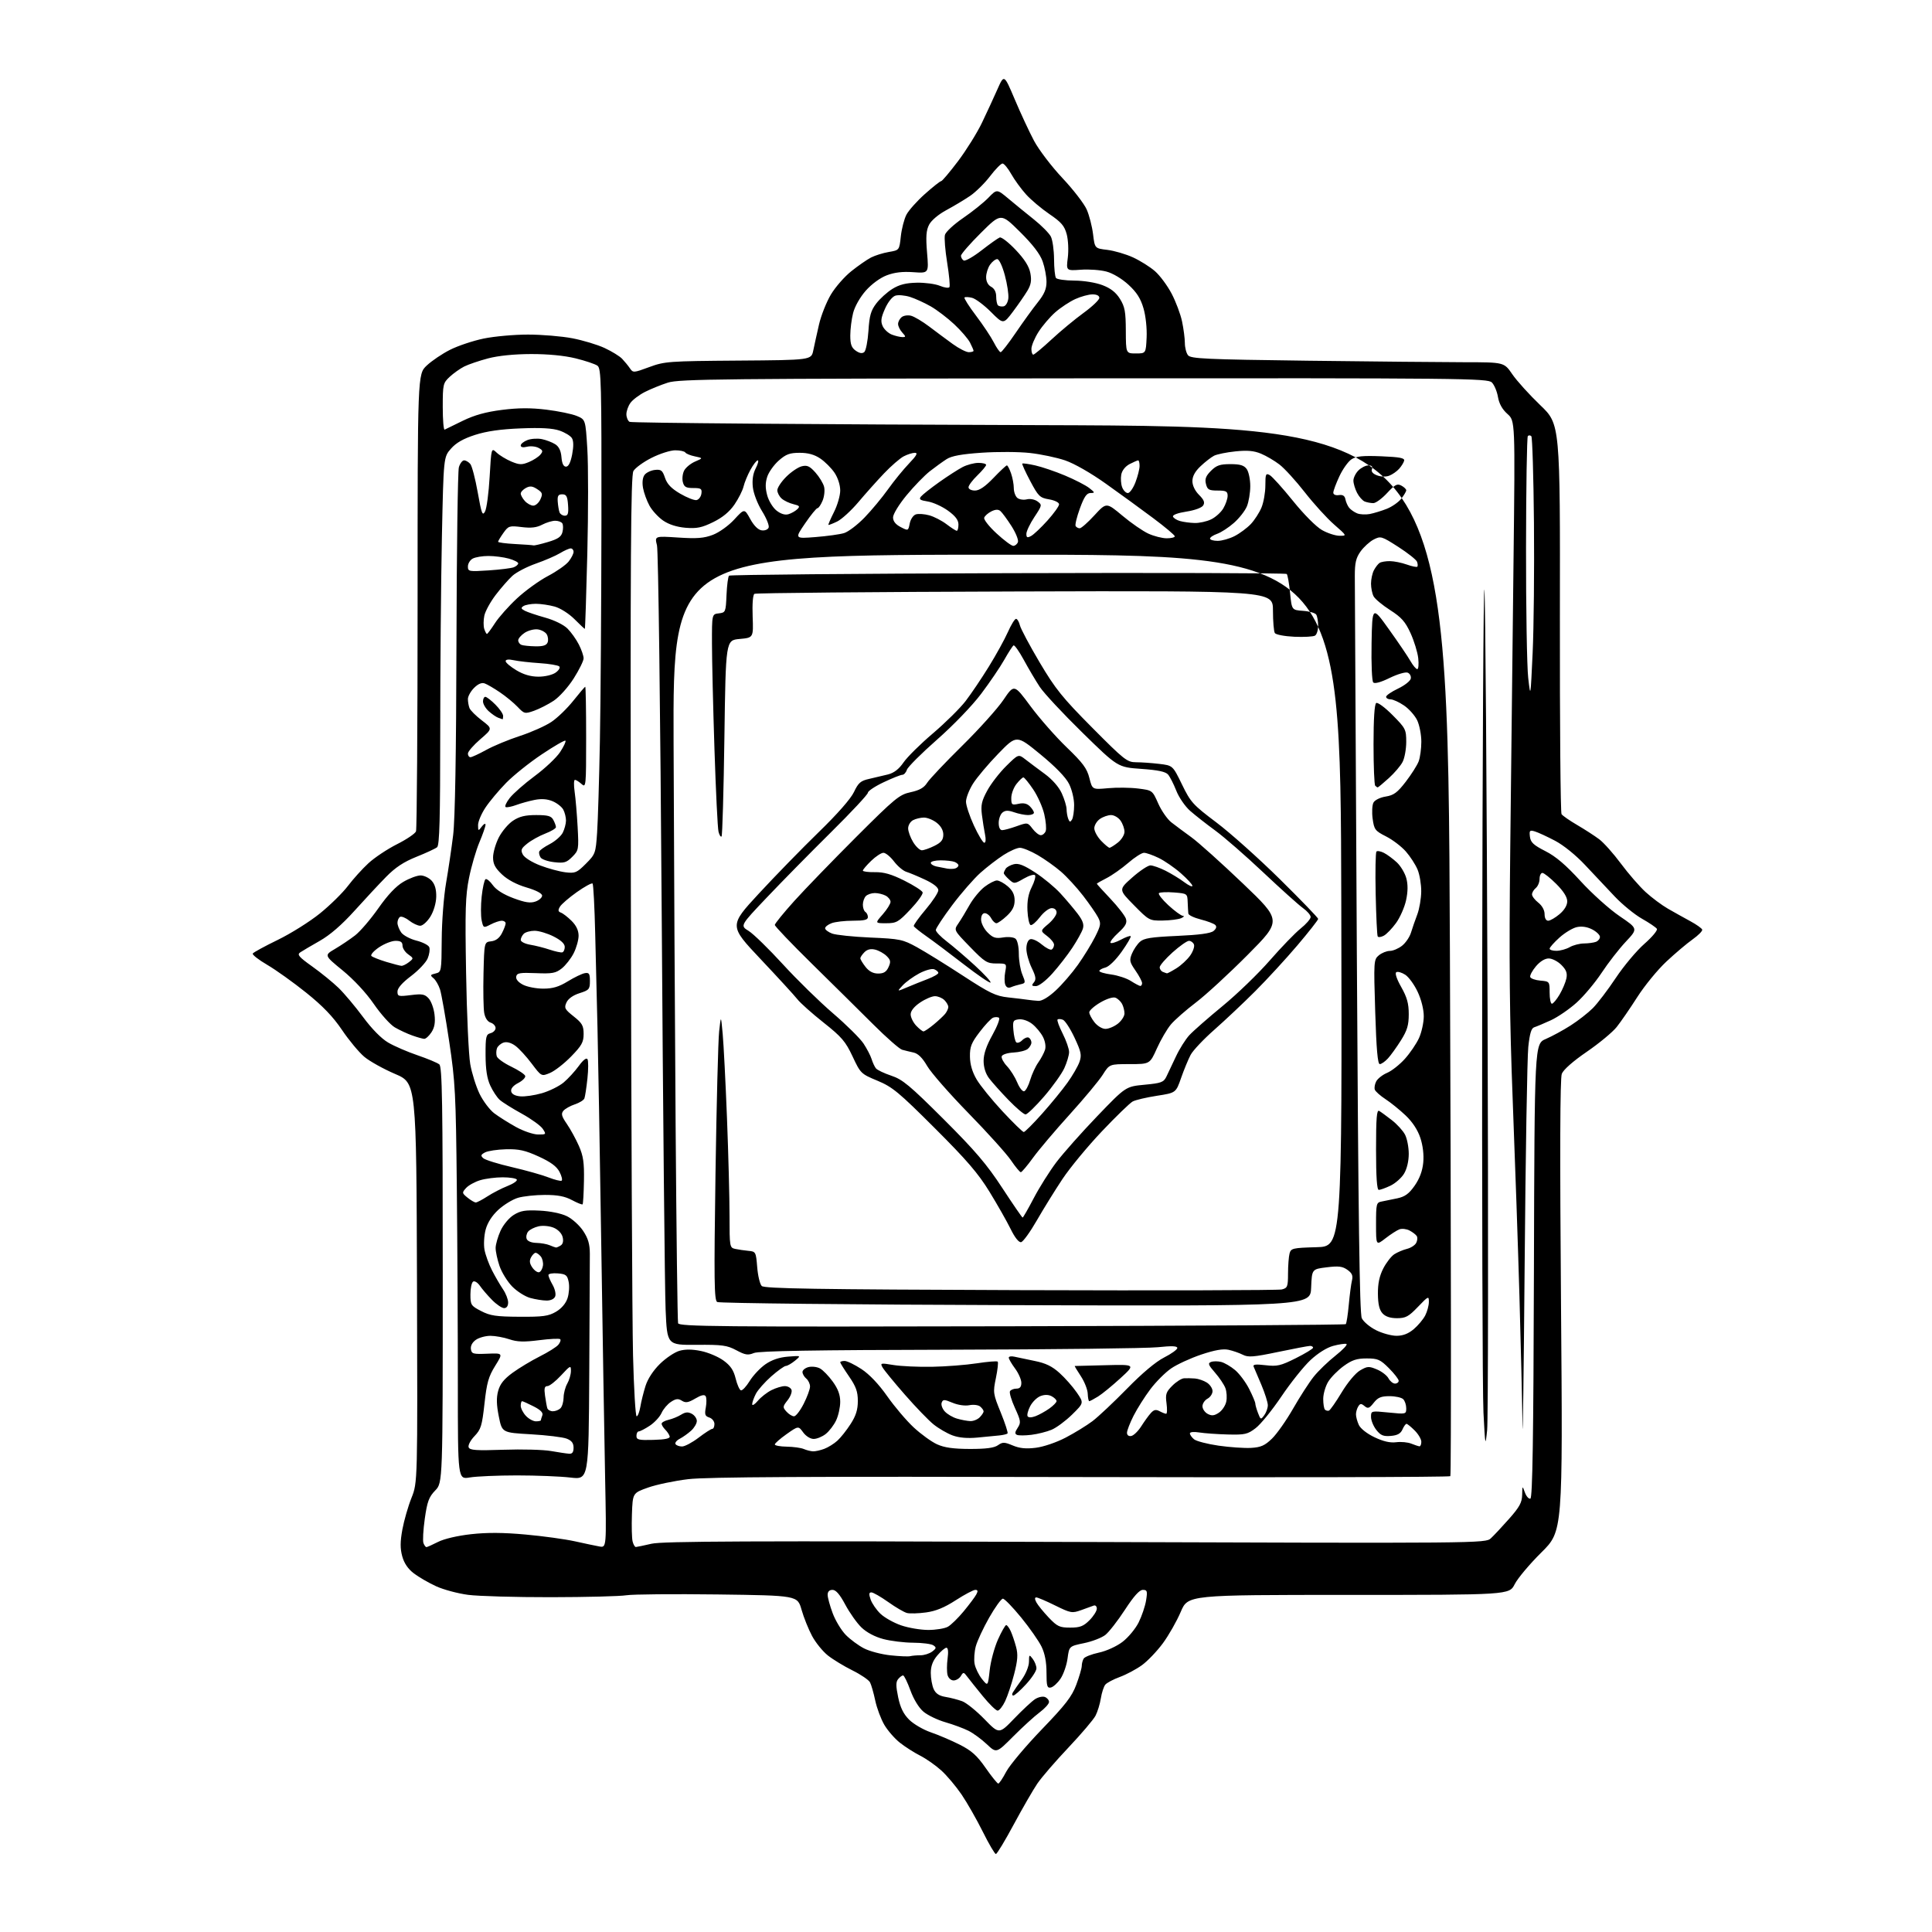 <?xml version="1.0" encoding="UTF-8" standalone="no"?>
<svg 
  version="1.1" 
  xmlns="http://www.w3.org/2000/svg" 
  xmlns:xlink="http://www.w3.org/1999/xlink" 
  xmlns:svg="http://www.w3.org/2000/svg"
  xmlns:rdf="http://www.w3.org/1999/02/22-rdf-syntax-ns#"
  xmlns:cc="http://creativecommons.org/ns#"
  xmlns:dc="http://purl.org/dc/elements/1.1/"
  viewBox="0 0 768 768"
  width="768"
  height="768"
>
<style>svg {background-color: white; }</style>"
<path stroke="none" fill="black" fill-rule="evenodd" d="M395.88,737.00C395.44,737.00 393.10,733.02 390.69,728.17C388.27,723.31 384.48,716.65 382.26,713.38C380.03,710.11 376.39,705.78 374.15,703.76C371.92,701.74 368.16,699.11 365.80,697.91C363.43,696.71 359.81,694.40 357.74,692.77C355.67,691.14 352.87,687.93 351.52,685.63C350.18,683.33 348.56,678.99 347.92,675.98C347.28,672.96 346.35,669.72 345.85,668.76C345.35,667.81 342.21,665.67 338.86,664.01C335.51,662.35 331.12,659.68 329.09,658.07C327.06,656.46 324.23,652.98 322.81,650.32C321.39,647.67 319.50,642.97 318.62,639.87C317.01,634.24 317.01,634.24 285.26,633.82C267.79,633.60 251.47,633.74 249.00,634.14C246.53,634.55 233.03,634.89 219.00,634.91C204.97,634.93 190.18,634.51 186.11,633.98C182.05,633.45 176.32,631.92 173.38,630.57C170.44,629.23 166.45,626.92 164.52,625.45C162.17,623.66 160.65,621.41 159.89,618.64C159.05,615.54 159.06,612.87 159.95,608.00C160.61,604.42 162.24,598.76 163.58,595.41C166.01,589.31 166.01,589.31 165.76,509.92C165.50,430.52 165.50,430.52 157.08,426.92C152.45,424.94 146.93,421.87 144.81,420.09C142.70,418.31 138.71,413.52 135.96,409.44C132.38,404.14 128.33,399.92 121.73,394.62C116.65,390.54 109.68,385.56 106.23,383.54C102.78,381.53 100.19,379.50 100.48,379.04C100.76,378.58 105.23,376.14 110.42,373.62C115.60,371.10 123.14,366.37 127.17,363.11C131.20,359.86 136.20,354.94 138.29,352.19C140.37,349.44 144.04,345.37 146.46,343.15C148.87,340.92 153.97,337.53 157.79,335.60C161.62,333.68 165.03,331.37 165.37,330.47C165.72,329.57 166.00,288.31 166.00,238.79C166.00,148.74 166.00,148.74 169.62,145.32C171.61,143.44 175.80,140.61 178.94,139.03C182.07,137.45 188.07,135.45 192.27,134.58C196.48,133.71 204.40,133.00 209.87,133.00C215.34,133.00 223.28,133.66 227.51,134.47C231.73,135.28 237.51,137.02 240.34,138.34C243.18,139.66 246.31,141.58 247.30,142.62C248.28,143.65 249.68,145.35 250.39,146.39C251.65,148.24 251.85,148.23 258.09,145.92C264.22,143.66 265.75,143.55 293.50,143.34C322.50,143.13 322.50,143.13 323.29,139.31C323.72,137.22 324.75,132.57 325.57,129.00C326.39,125.42 328.52,120.07 330.28,117.11C332.05,114.14 335.71,109.95 338.42,107.80C341.12,105.64 344.64,103.20 346.24,102.37C347.84,101.55 351.03,100.55 353.33,100.16C357.50,99.45 357.50,99.45 358.09,93.97C358.42,90.96 359.42,87.09 360.31,85.36C361.21,83.63 364.52,79.91 367.67,77.11C370.82,74.30 373.73,72.00 374.13,72.00C374.52,72.00 377.55,68.41 380.86,64.03C384.16,59.65 388.43,52.79 390.35,48.78C392.27,44.78 395.03,38.80 396.49,35.50C399.14,29.50 399.14,29.50 403.38,39.50C405.70,45.00 409.16,52.42 411.05,55.98C412.95,59.54 418.02,66.20 422.33,70.78C426.63,75.35 430.98,80.99 431.99,83.30C433.00,85.61 434.14,90.03 434.51,93.12C435.20,98.74 435.20,98.74 440.18,99.33C442.91,99.66 447.50,101.00 450.37,102.31C453.24,103.63 457.19,106.10 459.14,107.82C461.09,109.53 464.06,113.53 465.73,116.71C467.41,119.90 469.28,124.88 469.89,127.80C470.50,130.71 471.00,134.57 471.00,136.36C471.00,138.15 471.56,140.33 472.25,141.21C473.35,142.60 479.15,142.87 520.00,143.39C545.58,143.71 573.57,143.98 582.20,143.99C597.90,144.00 597.90,144.00 601.15,148.75C602.93,151.36 607.95,156.91 612.29,161.07C620.19,168.63 620.19,168.63 620.08,245.57C620.03,287.88 620.32,323.01 620.74,323.64C621.16,324.26 623.98,326.22 627.00,327.98C630.02,329.75 633.96,332.30 635.75,333.65C637.53,334.99 641.40,339.34 644.34,343.30C647.28,347.26 651.69,352.34 654.15,354.60C656.61,356.85 660.62,359.84 663.06,361.24C665.50,362.64 669.49,364.86 671.93,366.19C674.37,367.51 676.50,369.02 676.66,369.55C676.82,370.07 675.10,371.81 672.84,373.42C670.57,375.02 665.88,378.99 662.42,382.23C658.95,385.47 653.76,391.81 650.88,396.31C648.00,400.82 644.30,406.19 642.65,408.26C641.00,410.33 635.65,414.76 630.76,418.11C625.31,421.84 621.48,425.22 620.84,426.85C620.14,428.65 620.04,458.17 620.53,519.09C621.24,608.67 621.24,608.67 612.75,617.09C608.08,621.71 603.29,627.41 602.11,629.75C599.96,634.00 599.96,634.00 536.09,634.00C472.23,634.00 472.23,634.00 469.37,640.72C467.80,644.42 464.60,650.04 462.27,653.21C459.94,656.37 456.19,660.30 453.94,661.93C451.69,663.56 447.74,665.66 445.17,666.61C442.60,667.55 439.99,668.93 439.37,669.68C438.76,670.43 437.96,672.88 437.60,675.13C437.24,677.37 436.29,680.47 435.49,682.01C434.70,683.55 429.86,689.24 424.74,694.66C419.62,700.07 414.05,706.52 412.36,709.00C410.68,711.48 406.46,718.79 402.98,725.25C399.51,731.71 396.31,737.00 395.88,737.00zM396.83,709.00C397.20,709.00 398.63,706.87 400.00,704.26C401.38,701.66 407.72,694.12 414.09,687.50C423.59,677.64 426.07,674.43 427.84,669.70C429.03,666.52 430.01,663.15 430.02,662.21C430.02,661.27 430.38,659.95 430.80,659.29C431.23,658.62 433.94,657.56 436.83,656.94C439.82,656.30 443.87,654.46 446.22,652.66C448.50,650.92 451.39,647.44 452.64,644.92C453.89,642.41 455.22,638.47 455.59,636.17C456.18,632.47 456.04,632.00 454.29,632.00C452.95,632.00 450.72,634.47 447.17,639.92C444.33,644.28 440.83,648.77 439.39,649.91C437.95,651.04 434.12,652.52 430.89,653.18C425.02,654.40 425.02,654.40 424.37,659.25C424.02,661.92 422.76,665.54 421.58,667.30C420.40,669.05 418.66,670.63 417.71,670.82C416.24,671.10 416.00,670.26 416.00,664.89C416.00,660.70 415.35,657.29 414.03,654.57C412.94,652.33 409.30,647.12 405.94,643.00C402.57,638.88 399.30,635.50 398.66,635.50C398.02,635.50 395.58,638.88 393.23,643.00C390.88,647.12 388.49,652.26 387.90,654.41C387.32,656.56 387.10,659.71 387.42,661.41C387.74,663.11 389.06,665.82 390.35,667.43C392.70,670.36 392.70,670.36 393.42,663.93C393.81,660.39 395.29,654.91 396.70,651.75C398.12,648.59 399.59,646.00 399.98,646.00C400.36,646.00 401.17,647.08 401.78,648.41C402.38,649.73 403.34,652.55 403.90,654.66C404.72,657.68 404.55,660.00 403.13,665.51C402.14,669.36 400.53,674.20 399.55,676.26C398.57,678.32 397.23,680.00 396.57,680.00C395.91,680.00 393.26,677.41 390.68,674.25C388.10,671.09 385.31,667.60 384.49,666.50C383.09,664.62 382.93,664.61 381.95,666.25C381.37,667.21 380.08,668.00 379.07,668.00C378.02,668.00 376.99,667.06 376.66,665.81C376.35,664.61 376.36,661.69 376.68,659.31C377.05,656.60 376.88,655.00 376.22,655.00C375.65,655.00 374.01,656.38 372.59,658.08C370.78,660.23 370.00,662.32 370.00,665.03C370.00,667.16 370.52,670.04 371.15,671.44C371.97,673.23 373.35,674.14 375.90,674.56C377.88,674.88 380.85,675.66 382.50,676.27C384.15,676.89 388.12,680.09 391.33,683.39C397.16,689.39 397.16,689.39 403.15,683.17C406.44,679.75 410.17,676.28 411.43,675.46C412.69,674.63 414.46,674.24 415.36,674.58C416.26,674.93 417.00,675.82 417.00,676.56C417.00,677.31 415.31,679.17 413.25,680.71C411.19,682.24 406.49,686.53 402.80,690.23C396.10,696.96 396.10,696.96 392.30,693.38C390.21,691.40 386.93,688.99 385.00,688.02C383.07,687.05 378.94,685.52 375.82,684.62C372.69,683.72 368.77,681.83 367.10,680.43C365.27,678.89 363.20,675.52 361.90,671.94C360.71,668.67 359.40,666.00 358.99,666.00C358.58,666.00 357.70,666.65 357.04,667.45C356.10,668.58 356.10,670.18 357.03,674.67C357.90,678.82 359.12,681.32 361.40,683.60C363.14,685.34 367.02,687.60 370.03,688.63C373.04,689.66 378.19,691.86 381.48,693.52C386.21,695.91 388.36,697.83 391.80,702.77C394.19,706.20 396.45,709.00 396.83,709.00zM402.81,674.00C402.30,674.00 402.22,673.44 402.64,672.75C403.05,672.06 404.65,669.74 406.20,667.60C407.79,665.38 409.01,662.36 409.03,660.60C409.06,657.66 409.14,657.60 410.53,659.44C411.34,660.51 412.00,662.21 412.00,663.21C412.00,664.22 410.14,667.06 407.87,669.52C405.60,671.99 403.33,674.00 402.81,674.00zM361.83,658.35C362.56,658.16 364.39,658.00 365.89,658.00C367.39,658.00 369.49,657.33 370.56,656.52C372.24,655.24 372.30,654.90 371.00,654.03C370.18,653.48 366.57,653.02 363.00,653.00C359.43,652.99 354.07,652.33 351.10,651.54C347.75,650.65 344.46,648.90 342.42,646.92C340.62,645.18 337.74,641.10 336.01,637.87C333.84,633.80 332.29,632.00 330.94,632.00C329.68,632.00 329.00,632.69 329.00,633.96C329.00,635.04 329.90,638.33 331.00,641.27C332.10,644.22 334.44,648.09 336.20,649.89C337.96,651.69 341.22,654.10 343.45,655.25C345.68,656.40 350.43,657.65 354.00,658.02C357.57,658.40 361.10,658.55 361.83,658.35zM369.00,647.93C372.02,647.93 375.52,647.36 376.77,646.67C378.03,645.97 380.87,643.20 383.09,640.51C385.31,637.82 387.57,634.81 388.10,633.81C388.82,632.47 388.71,632.00 387.69,632.00C386.93,632.00 383.45,633.85 379.94,636.11C375.44,639.03 371.98,640.45 368.10,640.97C365.09,641.38 361.70,641.48 360.56,641.20C359.43,640.92 356.06,638.96 353.09,636.84C350.11,634.73 347.10,633.00 346.39,633.00C345.41,633.00 345.34,633.68 346.10,635.86C346.65,637.43 348.40,639.97 350.00,641.50C351.59,643.02 355.28,645.10 358.20,646.10C361.11,647.11 365.98,647.93 369.00,647.93zM425.42,647.00C429.32,647.00 430.67,646.48 433.08,644.08C434.68,642.47 436.00,640.40 436.00,639.47C436.00,638.54 435.44,637.99 434.75,638.25C434.06,638.51 431.81,639.32 429.73,640.07C426.17,641.34 425.61,641.24 419.46,638.21C415.89,636.44 412.50,635.00 411.95,635.00C411.27,635.00 411.29,635.67 411.99,636.99C412.58,638.08 414.78,640.78 416.87,642.99C420.28,646.57 421.20,647.00 425.42,647.00zM169.51,615.00C169.82,615.00 171.90,614.07 174.12,612.94C176.51,611.72 181.83,610.47 187.22,609.87C193.60,609.16 200.02,609.19 208.89,610.00C215.83,610.62 224.65,611.84 228.50,612.69C232.35,613.55 236.76,614.47 238.29,614.75C241.09,615.24 241.09,615.24 240.55,587.87C240.25,572.82 239.55,530.35 238.99,493.50C238.43,456.65 237.76,418.40 237.51,408.50C237.25,398.60 236.84,381.80 236.60,371.16C236.35,360.52 235.88,351.55 235.56,351.22C235.23,350.89 232.41,352.43 229.30,354.63C226.18,356.84 223.15,359.45 222.57,360.45C221.75,361.84 221.85,362.38 222.99,362.79C223.81,363.09 225.72,364.57 227.24,366.09C229.07,367.92 230.00,369.89 230.00,371.96C230.00,373.68 229.11,376.82 228.03,378.95C226.94,381.07 224.81,383.79 223.29,384.98C220.91,386.86 219.50,387.11 213.03,386.84C206.64,386.58 205.47,386.78 205.20,388.21C205.00,389.25 206.01,390.47 207.89,391.44C209.55,392.30 213.17,393.00 215.94,393.00C219.74,393.00 222.14,392.29 225.73,390.09C228.36,388.48 231.40,387.02 232.50,386.84C234.18,386.55 234.50,387.05 234.50,390.00C234.50,393.22 234.17,393.60 230.39,394.80C227.80,395.62 225.87,396.99 225.18,398.50C224.20,400.66 224.48,401.21 228.04,404.03C231.42,406.71 232.00,407.73 232.00,411.02C232.00,414.28 231.25,415.64 227.03,419.97C224.29,422.78 220.52,425.72 218.64,426.51C215.23,427.93 215.23,427.93 211.36,422.80C209.24,419.97 206.32,416.79 204.87,415.73C203.22,414.51 201.48,414.03 200.21,414.43C199.10,414.79 197.91,415.80 197.57,416.68C197.23,417.56 197.19,419.01 197.47,419.89C197.76,420.78 200.34,422.62 203.21,424.00C206.08,425.38 208.59,427.04 208.78,427.69C208.97,428.35 207.72,429.61 206.00,430.50C204.03,431.52 202.99,432.74 203.20,433.81C203.40,434.90 204.67,435.61 206.78,435.81C208.57,435.99 212.48,435.42 215.45,434.56C218.43,433.69 222.31,431.77 224.08,430.28C225.85,428.79 228.54,425.85 230.07,423.75C231.77,421.39 233.10,420.35 233.53,421.04C233.91,421.66 233.90,425.13 233.51,428.75C233.12,432.38 232.58,435.92 232.31,436.63C232.04,437.33 230.32,438.40 228.49,439.00C226.66,439.61 224.62,440.76 223.95,441.56C222.98,442.73 223.24,443.75 225.32,446.76C226.74,448.82 228.89,452.74 230.10,455.47C231.88,459.52 232.26,462.12 232.13,469.41C232.04,474.34 231.80,478.54 231.59,478.74C231.38,478.95 229.49,478.19 227.37,477.06C224.56,475.55 221.69,475.00 216.63,475.00C212.84,475.00 207.99,475.52 205.86,476.16C203.73,476.80 200.24,478.94 198.10,480.91C195.60,483.22 193.80,486.02 193.06,488.76C192.43,491.11 192.22,494.71 192.59,496.76C192.97,498.82 194.31,502.52 195.59,505.00C196.86,507.48 198.82,510.85 199.94,512.50C201.07,514.15 201.99,516.51 201.99,517.75C202.00,519.15 201.39,520.00 200.40,520.00C199.52,520.00 197.36,518.54 195.60,516.75C193.84,514.96 191.67,512.44 190.78,511.14C189.89,509.84 188.67,509.08 188.08,509.45C187.49,509.82 187.00,512.11 187.00,514.54C187.00,518.73 187.22,519.08 191.25,521.16C194.84,523.03 197.20,523.38 206.50,523.43C215.86,523.49 218.02,523.19 221.00,521.45C223.20,520.16 224.91,518.16 225.60,516.06C226.20,514.23 226.41,511.32 226.06,509.61C225.51,506.88 224.97,506.46 221.71,506.19C219.67,506.02 218.00,506.32 218.00,506.86C218.00,507.40 218.75,509.15 219.67,510.75C220.59,512.35 221.06,514.41 220.70,515.33C220.32,516.34 218.96,517.00 217.28,516.99C215.75,516.99 212.81,516.52 210.75,515.95C208.69,515.38 205.46,513.31 203.57,511.37C201.68,509.42 199.42,505.76 198.56,503.23C197.70,500.71 197.01,497.49 197.02,496.07C197.03,494.66 197.91,491.60 198.96,489.27C200.05,486.88 202.32,484.14 204.19,482.97C206.91,481.27 208.76,480.96 214.50,481.24C218.64,481.44 223.07,482.34 225.34,483.45C227.45,484.47 230.37,487.11 231.82,489.31C233.81,492.31 234.46,494.56 234.47,498.40C234.47,501.20 234.36,522.56 234.24,545.85C234.00,588.20 234.00,588.20 226.75,587.35C222.76,586.88 213.20,586.50 205.50,586.50C197.80,586.50 189.36,586.87 186.75,587.31C182.00,588.12 182.00,588.12 182.00,550.25C182.00,529.42 181.82,494.18 181.59,471.94C181.21,434.65 180.98,430.14 178.56,414.00C177.12,404.38 175.48,395.07 174.92,393.33C174.36,391.59 173.19,389.57 172.32,388.85C170.91,387.68 171.00,387.47 173.12,386.97C175.47,386.41 175.50,386.24 175.59,373.45C175.63,366.33 176.41,356.23 177.32,351.00C178.22,345.77 179.49,337.23 180.13,332.00C180.90,325.75 181.35,299.56 181.45,255.50C181.54,218.65 181.97,187.26 182.41,185.75C182.85,184.24 183.79,183.00 184.49,183.00C185.18,183.00 186.30,183.65 186.96,184.45C187.62,185.24 188.94,190.31 189.90,195.70C191.42,204.25 191.79,205.22 192.81,203.33C193.45,202.14 194.28,195.94 194.64,189.55C195.31,177.94 195.31,177.94 197.42,179.92C198.58,181.01 201.21,182.61 203.26,183.47C206.48,184.81 207.45,184.84 210.25,183.67C212.04,182.92 214.09,181.60 214.81,180.72C215.93,179.38 215.82,178.97 214.09,178.05C212.96,177.44 210.91,177.24 209.52,177.58C207.94,177.98 207.00,177.80 207.00,177.08C207.00,176.46 208.20,175.49 209.67,174.93C211.14,174.37 213.73,174.21 215.42,174.56C217.12,174.91 219.48,175.82 220.69,176.58C222.18,177.52 222.98,179.17 223.19,181.73C223.40,184.28 223.99,185.50 225.00,185.50C226.00,185.50 226.81,183.88 227.44,180.66C228.05,177.45 228.02,175.25 227.34,174.16C226.77,173.24 224.55,171.90 222.40,171.16C219.67,170.23 215.06,169.96 207.00,170.29C199.05,170.60 193.45,171.40 188.84,172.88C184.16,174.39 181.32,176.01 179.26,178.36C176.33,181.69 176.33,181.69 175.66,213.51C175.30,231.01 175.00,265.67 175.00,290.54C175.00,325.50 174.72,335.99 173.75,336.79C173.06,337.35 169.36,339.07 165.53,340.60C160.49,342.62 157.16,344.82 153.53,348.52C150.76,351.33 145.08,357.43 140.90,362.07C135.88,367.63 131.19,371.69 127.12,374.00C123.73,375.93 120.23,377.98 119.35,378.58C118.01,379.48 118.76,380.37 124.13,384.20C127.63,386.70 132.35,390.54 134.61,392.73C136.87,394.93 141.24,400.13 144.32,404.29C147.80,409.00 151.58,412.84 154.31,414.44C156.73,415.86 161.98,418.13 165.98,419.49C169.98,420.86 173.87,422.48 174.63,423.11C175.77,424.05 176.00,438.08 176.00,506.82C176.00,589.40 176.00,589.40 173.00,592.49C170.49,595.09 169.83,596.88 168.86,603.70C168.23,608.16 167.99,612.53 168.33,613.41C168.66,614.28 169.19,615.00 169.51,615.00zM252.77,614.96C253.17,614.94 255.97,614.36 259.00,613.66C263.38,612.65 297.75,612.50 427.49,612.95C589.47,613.50 590.48,613.49 592.64,611.50C593.83,610.40 597.10,606.91 599.90,603.74C604.02,599.09 605.02,597.26 605.08,594.24C605.16,590.51 605.16,590.51 606.18,593.30C606.74,594.84 607.72,595.93 608.35,595.72C609.20,595.43 609.57,572.02 609.76,505.13C610.01,414.92 610.01,414.92 614.48,413.01C616.94,411.95 621.38,409.54 624.35,407.64C627.32,405.74 631.28,402.65 633.16,400.77C635.04,398.89 639.16,393.48 642.31,388.74C645.46,384.01 650.57,377.91 653.66,375.20C656.75,372.49 658.99,369.80 658.64,369.23C658.29,368.66 655.62,366.85 652.72,365.21C649.81,363.57 644.93,359.59 641.87,356.36C638.81,353.14 633.51,347.51 630.10,343.86C626.46,339.97 621.54,335.99 618.20,334.23C615.06,332.58 611.45,330.91 610.17,330.52C608.09,329.89 607.88,330.10 608.17,332.60C608.44,334.86 609.59,335.93 614.30,338.33C618.45,340.43 622.45,343.84 628.30,350.25C632.81,355.19 639.79,361.46 643.82,364.19C651.14,369.16 651.14,369.16 646.29,374.33C643.62,377.17 639.29,382.74 636.68,386.69C634.06,390.65 629.58,395.99 626.71,398.57C623.85,401.15 619.25,404.30 616.50,405.57C613.75,406.83 610.78,408.08 609.90,408.35C608.73,408.69 608.10,410.77 607.52,416.16C607.09,420.20 606.43,459.27 606.07,503.00C605.70,546.73 605.31,575.30 605.21,566.50C605.10,557.70 604.56,534.75 604.01,515.50C603.46,496.25 602.26,461.38 601.35,438.00C600.06,404.62 599.84,382.94 600.35,337.00C600.71,304.82 601.29,253.48 601.65,222.89C602.30,167.28 602.30,167.28 599.22,164.54C597.17,162.72 595.91,160.45 595.46,157.79C595.09,155.59 594.00,153.00 593.04,152.04C591.39,150.39 582.40,150.29 430.89,150.39C286.91,150.49 269.99,150.66 265.50,152.10C262.75,152.98 258.62,154.66 256.32,155.83C254.01,157.01 251.43,158.98 250.57,160.21C249.70,161.44 249.00,163.44 249.00,164.66C249.00,165.88 249.56,167.25 250.25,167.69C250.94,168.14 324.40,168.72 413.50,169.00C575.50,169.50 575.50,169.50 576.36,377.80C576.84,492.37 576.91,586.42 576.53,586.80C576.14,587.19 510.06,587.34 429.67,587.15C321.28,586.89 280.94,587.11 273.59,587.99C268.14,588.64 260.94,590.15 257.59,591.34C251.50,593.51 251.50,593.51 251.20,602.00C251.04,606.68 251.16,611.51 251.47,612.75C251.78,613.99 252.37,614.98 252.77,614.96zM226.25,577.88C227.49,577.97 228.00,577.26 228.00,575.48C228.00,573.65 227.24,572.65 225.25,571.88C223.74,571.29 217.34,570.51 211.04,570.15C199.58,569.50 199.58,569.50 198.29,563.10C197.36,558.49 197.28,555.66 198.02,552.93C198.77,550.16 200.31,548.22 203.77,545.69C206.37,543.80 211.23,540.88 214.56,539.20C217.89,537.53 221.22,535.44 221.95,534.56C222.69,533.67 223.02,532.68 222.69,532.35C222.36,532.02 218.58,532.20 214.29,532.75C208.25,533.52 205.60,533.44 202.50,532.39C200.30,531.64 196.91,531.02 194.97,531.01C193.03,531.01 190.42,531.72 189.17,532.60C187.76,533.58 187.00,535.00 187.19,536.29C187.47,538.19 188.07,538.35 193.75,538.12C200.01,537.86 200.01,537.86 196.84,542.95C194.19,547.21 193.50,549.66 192.59,557.96C191.62,566.76 191.18,568.21 188.62,570.88C187.02,572.54 185.99,574.52 186.29,575.32C186.74,576.50 189.21,576.67 200.17,576.30C207.50,576.04 215.97,576.27 219.00,576.80C222.03,577.33 225.29,577.82 226.25,577.88zM323.18,576.93C324.11,576.97 326.14,576.52 327.68,575.93C329.23,575.35 331.58,573.88 332.89,572.68C334.21,571.48 336.57,568.50 338.14,566.05C340.25,562.78 341.00,560.38 341.00,556.92C341.00,553.19 340.28,551.18 337.50,547.14C335.57,544.34 334.00,541.81 334.00,541.52C334.00,541.24 334.79,541.00 335.76,541.00C336.73,541.00 339.75,542.46 342.47,544.25C345.60,546.31 349.33,550.24 352.67,555.00C355.56,559.12 360.30,564.71 363.20,567.41C366.10,570.10 370.28,573.13 372.49,574.13C375.40,575.46 378.97,575.96 385.53,575.98C391.93,575.99 395.17,575.57 396.68,574.51C398.57,573.19 399.23,573.20 402.59,574.60C405.34,575.75 407.85,576.00 411.77,575.51C414.83,575.13 419.97,573.38 423.62,571.47C427.17,569.62 431.97,566.67 434.29,564.92C436.60,563.17 442.78,557.35 448.01,552.01C454.00,545.87 459.45,541.30 462.76,539.62C465.64,538.16 468.00,536.46 468.00,535.85C468.00,535.04 465.79,534.96 460.25,535.54C455.99,535.99 418.75,536.43 377.50,536.53C323.75,536.65 301.71,537.02 299.70,537.84C297.33,538.81 296.26,538.65 292.70,536.74C289.00,534.77 287.11,534.51 276.85,534.59C265.19,534.68 265.19,534.68 264.59,520.59C264.26,512.84 263.56,442.15 263.04,363.50C262.50,282.32 261.68,218.89 261.16,216.78C260.23,213.07 260.23,213.07 269.58,213.68C277.07,214.17 279.82,213.96 283.39,212.60C285.90,211.63 289.60,208.99 291.88,206.51C295.92,202.13 295.92,202.13 298.23,206.31C299.69,208.97 301.35,210.62 302.77,210.82C304.03,211.00 305.25,210.52 305.55,209.72C305.86,208.94 304.68,206.00 302.93,203.20C301.15,200.33 299.55,196.19 299.27,193.72C298.94,190.78 299.32,188.29 300.41,186.17C301.31,184.42 301.67,183.00 301.21,183.00C300.75,183.00 299.44,184.69 298.31,186.75C297.18,188.81 295.95,191.81 295.57,193.40C295.19,195.00 293.56,198.23 291.95,200.58C289.96,203.46 287.22,205.73 283.49,207.55C278.97,209.76 277.00,210.16 272.55,209.80C269.04,209.50 265.89,208.50 263.62,206.94C261.69,205.62 259.24,202.95 258.18,201.02C257.11,199.08 255.96,195.90 255.61,193.95C255.22,191.73 255.45,189.79 256.24,188.75C256.93,187.85 258.78,186.97 260.35,186.80C262.81,186.54 263.35,186.97 264.35,189.94C265.18,192.43 266.85,194.17 270.38,196.24C273.07,197.81 275.99,198.96 276.88,198.79C277.77,198.62 278.64,197.47 278.82,196.24C279.10,194.28 278.69,194.00 275.59,194.00C272.67,194.00 271.93,193.57 271.43,191.59C271.10,190.27 271.35,188.21 271.99,187.01C272.63,185.82 274.58,184.22 276.33,183.47C279.50,182.11 279.50,182.11 276.23,181.42C274.43,181.05 272.72,180.35 272.42,179.87C272.12,179.39 270.32,179.00 268.41,179.00C266.50,179.00 262.27,180.35 259.01,182.00C255.75,183.64 252.50,186.01 251.79,187.25C250.75,189.06 250.55,220.92 250.77,352.00C250.91,441.38 251.31,525.41 251.64,538.75C251.97,552.09 252.62,563.00 253.08,563.00C253.53,563.00 254.19,561.31 254.54,559.25C254.88,557.19 255.81,553.45 256.60,550.94C257.49,548.12 259.67,544.78 262.32,542.18C264.67,539.87 268.15,537.53 270.05,536.98C272.39,536.30 275.17,536.32 278.68,537.05C281.53,537.63 285.54,539.33 287.60,540.83C290.39,542.85 291.61,544.66 292.42,547.94C293.01,550.37 293.96,552.50 294.51,552.68C295.07,552.86 296.64,551.19 298.01,548.97C299.38,546.75 302.20,543.76 304.27,542.32C306.79,540.57 309.76,539.56 313.27,539.28C318.50,538.86 318.50,538.86 316.00,540.91C314.62,542.03 313.00,542.97 312.39,542.98C311.78,542.99 309.18,544.85 306.61,547.11C304.04,549.38 301.27,552.51 300.47,554.06C299.66,555.62 299.00,557.49 299.00,558.20C299.01,558.92 300.02,558.30 301.25,556.84C302.49,555.37 304.94,553.46 306.70,552.59C308.46,551.71 310.84,551.00 311.98,551.00C313.13,551.00 314.32,551.66 314.63,552.47C314.94,553.28 314.24,555.15 313.08,556.62C311.10,559.14 311.07,559.42 312.64,561.15C313.56,562.17 314.91,563.00 315.64,563.00C316.37,563.00 318.10,560.76 319.48,558.03C320.87,555.30 322.00,552.21 322.00,551.16C322.00,550.10 321.32,548.68 320.50,548.00C319.68,547.32 319.00,546.14 319.00,545.40C319.00,544.65 320.08,543.77 321.41,543.43C322.73,543.10 324.77,543.34 325.94,543.97C327.11,544.59 329.40,546.95 331.03,549.20C333.13,552.10 334.00,554.46 334.00,557.25C334.00,559.42 333.27,562.74 332.37,564.63C331.48,566.51 329.62,568.94 328.24,570.03C326.86,571.11 324.70,572.00 323.45,572.00C322.14,572.00 320.35,570.89 319.27,569.39C317.37,566.78 317.37,566.78 312.68,570.08C310.11,571.90 308.00,573.75 308.00,574.19C308.00,574.64 310.14,575.03 312.75,575.07C315.36,575.11 318.40,575.53 319.50,576.00C320.60,576.47 322.26,576.89 323.18,576.93zM497.31,575.56C501.21,575.33 502.77,574.65 505.62,571.89C507.55,570.03 511.34,564.64 514.04,559.92C516.75,555.19 520.43,549.49 522.23,547.24C524.03,544.98 527.93,541.22 530.90,538.87C533.86,536.52 535.81,534.44 535.22,534.24C534.63,534.04 532.26,534.39 529.96,535.01C527.40,535.70 523.87,537.92 520.89,540.70C518.22,543.20 513.03,549.69 509.38,555.11C505.72,560.53 501.12,566.20 499.15,567.70C495.92,570.17 494.87,570.40 488.04,570.23C483.89,570.12 478.81,569.76 476.75,569.43C474.59,569.08 473.00,569.23 473.00,569.79C473.00,570.32 473.74,571.37 474.64,572.13C475.54,572.88 479.92,574.02 484.39,574.67C488.85,575.31 494.66,575.71 497.31,575.56zM271.12,575.00C272.22,575.00 275.18,573.42 277.70,571.50C280.22,569.58 282.67,568.00 283.14,568.00C283.61,568.00 284.00,567.13 284.00,566.07C284.00,565.00 283.09,563.85 281.97,563.49C280.27,562.95 280.04,562.29 280.57,559.49C280.91,557.64 280.89,555.63 280.51,555.02C280.04,554.25 278.75,554.54 276.38,555.94C273.60,557.58 272.57,557.75 271.06,556.81C269.58,555.88 268.68,555.98 266.70,557.28C265.33,558.17 263.64,560.17 262.96,561.71C262.27,563.24 260.17,565.51 258.28,566.75C256.40,567.99 254.44,569.00 253.93,569.00C253.42,569.00 253.00,569.80 253.00,570.78C253.00,572.34 253.87,572.54 259.75,572.38C264.43,572.25 266.41,571.83 266.21,570.99C266.06,570.33 265.27,569.13 264.46,568.32C263.66,567.52 263.00,566.45 263.00,565.95C263.00,565.45 264.24,564.75 265.75,564.40C267.26,564.05 269.52,563.13 270.76,562.35C272.45,561.30 273.53,561.21 275.01,562.01C276.10,562.59 277.00,563.88 277.00,564.86C277.00,565.85 275.99,567.57 274.75,568.70C273.51,569.83 271.47,571.28 270.22,571.93C268.97,572.57 268.21,573.53 268.53,574.05C268.85,574.57 270.02,575.00 271.12,575.00zM564.25,574.94C564.66,574.97 565.00,574.16 565.00,573.14C565.00,572.11 563.81,570.09 562.36,568.64C560.91,567.19 559.45,566.00 559.10,566.00C558.76,566.00 558.03,567.01 557.49,568.25C556.77,569.88 555.50,570.58 552.86,570.80C549.91,571.05 548.83,570.60 547.11,568.42C545.95,566.94 545.00,564.62 545.00,563.26C545.00,560.81 545.04,560.80 552.00,561.50C558.92,562.19 559.00,562.18 559.00,559.80C559.00,558.48 558.46,556.86 557.80,556.20C557.14,555.54 554.70,555.00 552.37,555.00C549.00,555.00 547.73,555.53 546.08,557.63C544.32,559.87 543.78,560.06 542.43,558.94C541.12,557.85 540.69,557.87 539.94,559.06C539.44,559.85 539.02,561.27 539.02,562.20C539.01,563.14 539.51,565.03 540.14,566.40C540.81,567.87 543.38,569.90 546.39,571.33C549.87,572.99 552.61,573.62 555.00,573.31C556.92,573.06 559.62,573.31 561.00,573.87C562.38,574.42 563.84,574.90 564.25,574.94zM591.16,568.50C590.45,575.27 590.40,575.04 589.70,561.50C589.31,553.80 589.08,475.73 589.19,388.00C589.31,300.27 589.71,231.20 590.08,234.50C590.45,237.80 591.01,312.73 591.33,401.00C591.64,489.27 591.57,564.65 591.16,568.50zM388.50,571.46C384.50,571.83 381.21,571.54 378.63,570.59C376.50,569.80 373.12,567.84 371.13,566.24C369.13,564.64 363.99,559.31 359.71,554.41C355.42,549.51 351.44,544.65 350.85,543.61C349.83,541.81 350.04,541.76 355.14,542.61C358.09,543.10 365.00,543.42 370.50,543.32C376.00,543.22 384.00,542.60 388.29,541.94C392.57,541.28 396.31,540.98 396.60,541.27C396.89,541.55 396.57,544.48 395.89,547.77C394.69,553.55 394.76,554.01 397.83,561.54C399.57,565.83 400.78,569.56 400.51,569.83C400.23,570.10 398.77,570.45 397.26,570.61C395.74,570.78 391.80,571.16 388.50,571.46zM410.00,570.36C407.52,570.67 404.95,570.68 404.28,570.39C403.34,569.98 403.41,569.31 404.54,567.58C405.90,565.51 405.80,564.81 403.45,559.67C402.03,556.56 401.15,553.57 401.49,553.01C401.84,552.46 402.99,552.00 404.06,552.00C405.42,552.00 406.00,551.31 406.00,549.69C406.00,548.43 404.88,545.86 403.50,544.00C402.12,542.14 401.00,540.20 401.00,539.70C401.00,539.19 402.01,539.02 403.25,539.31C404.49,539.60 408.13,540.36 411.35,541.01C415.67,541.88 418.24,543.12 421.18,545.78C423.38,547.76 426.45,551.25 428.03,553.54C430.88,557.69 430.88,557.69 426.19,562.30C423.61,564.83 419.93,567.56 418.00,568.36C416.07,569.16 412.48,570.06 410.00,570.36zM449.71,570.82C450.66,570.63 452.43,568.91 453.65,566.99C454.87,565.07 456.58,562.70 457.46,561.73C458.68,560.37 459.49,560.19 460.96,560.98C462.01,561.54 463.18,562.00 463.57,562.00C463.95,562.00 464.01,560.13 463.71,557.85C463.22,554.23 463.52,553.33 466.00,550.85C467.56,549.28 469.67,547.95 470.67,547.89C471.68,547.83 473.62,547.86 475.00,547.97C476.38,548.08 478.51,548.81 479.75,549.60C480.99,550.40 482.00,551.92 482.00,552.99C482.00,554.06 481.10,555.41 480.00,556.00C478.90,556.59 478.00,557.94 478.00,559.00C478.00,560.06 478.93,561.43 480.07,562.04C481.67,562.89 482.66,562.79 484.48,561.60C485.77,560.76 487.11,558.78 487.45,557.21C487.80,555.63 487.64,553.19 487.11,551.78C486.57,550.38 484.71,547.60 482.97,545.62C480.33,542.61 480.07,541.91 481.40,541.40C482.28,541.06 484.09,541.06 485.43,541.39C486.76,541.73 489.25,543.18 490.97,544.63C492.69,546.08 495.20,549.44 496.55,552.10C497.90,554.76 499.00,557.37 499.00,557.90C499.00,558.43 499.48,560.14 500.07,561.68C501.11,564.40 501.20,564.43 502.57,562.56C503.36,561.49 503.99,559.69 503.98,558.56C503.96,557.43 502.81,553.80 501.42,550.50C500.02,547.20 498.64,543.95 498.35,543.29C497.95,542.38 499.14,542.23 503.05,542.69C507.69,543.24 509.07,542.92 515.10,539.91C518.85,538.03 521.93,536.16 521.96,535.75C521.98,535.34 521.44,535.01 520.75,535.02C520.06,535.03 514.34,536.11 508.03,537.43C498.27,539.47 496.18,539.63 494.03,538.53C492.64,537.82 490.08,536.94 488.35,536.56C486.15,536.09 482.86,536.67 477.48,538.47C473.24,539.90 467.87,542.37 465.56,543.96C463.24,545.55 459.52,549.27 457.29,552.23C455.06,555.19 452.06,559.93 450.62,562.77C449.18,565.61 448.00,568.66 448.00,569.54C448.00,570.52 448.67,571.02 449.71,570.82zM213.04,565.00C214.12,565.00 215.00,564.81 215.00,564.58C215.00,564.35 215.26,563.48 215.58,562.64C215.99,561.59 214.93,560.49 212.12,559.06C209.90,557.93 207.84,557.00 207.54,557.00C207.24,557.00 207.00,557.82 207.00,558.81C207.00,559.81 207.92,561.61 209.04,562.81C210.16,564.02 211.96,565.00 213.04,565.00zM385.68,564.91C386.88,564.96 388.56,564.29 389.43,563.43C390.29,562.56 391.00,561.49 391.00,561.05C391.00,560.61 390.39,559.74 389.64,559.12C388.89,558.50 386.96,558.26 385.32,558.59C383.59,558.93 380.82,558.53 378.64,557.62C375.33,556.24 374.85,556.24 374.33,557.57C374.02,558.40 374.56,559.96 375.55,561.05C376.53,562.14 378.72,563.43 380.42,563.92C382.11,564.42 384.48,564.86 385.68,564.91zM411.67,562.94C413.09,562.39 415.55,561.03 417.13,559.91C418.71,558.78 420.00,557.46 420.00,556.97C420.00,556.47 419.13,555.60 418.07,555.04C416.80,554.36 415.26,554.33 413.61,554.96C412.23,555.48 410.38,557.30 409.51,558.99C408.63,560.68 408.18,562.48 408.49,562.99C408.85,563.56 410.07,563.54 411.67,562.94zM219.77,561.00C220.78,561.00 222.14,560.46 222.80,559.80C223.46,559.14 224.02,557.23 224.04,555.55C224.05,553.87 224.71,551.38 225.50,550.00C226.29,548.62 226.94,546.38 226.95,545.00C226.97,542.63 226.76,542.73 223.03,546.75C220.86,549.09 218.42,551.00 217.60,551.00C216.47,551.00 216.25,551.87 216.65,554.75C216.94,556.81 217.34,559.06 217.55,559.75C217.76,560.44 218.76,561.00 219.77,561.00zM528.26,560.75C528.75,560.58 531.03,557.33 533.32,553.52C535.74,549.51 538.83,545.82 540.67,544.75C543.56,543.07 544.16,543.04 547.34,544.37C549.26,545.17 551.34,546.77 551.95,547.92C552.57,549.06 553.73,550.00 554.54,550.00C555.34,550.00 556.00,549.50 556.00,548.88C556.00,548.27 554.25,546.02 552.12,543.88C548.65,540.41 547.70,540.00 543.27,540.00C539.32,540.00 537.44,540.62 534.12,543.03C531.82,544.70 529.05,547.51 527.97,549.28C526.89,551.05 526.01,554.11 526.00,556.08C526.00,558.05 526.31,559.98 526.69,560.35C527.07,560.73 527.77,560.91 528.26,560.75zM433.00,556.99C432.73,556.99 432.45,555.65 432.39,554.02C432.34,552.38 431.09,549.23 429.63,547.02C428.17,544.81 427.09,543.00 427.24,543.00C427.38,543.00 432.87,542.86 439.43,542.69C451.36,542.38 451.36,542.38 445.43,547.82C442.17,550.81 438.15,554.10 436.50,555.13C434.85,556.15 433.27,556.99 433.00,556.99zM555.14,531.00C557.68,531.00 559.82,530.18 561.96,528.38C563.67,526.94 565.73,524.49 566.54,522.93C567.34,521.37 568.00,518.94 568.00,517.53C568.00,515.08 567.81,515.16 563.67,519.48C559.95,523.37 558.78,524.00 555.33,524.00C552.62,524.00 550.74,523.37 549.55,522.06C548.31,520.69 547.78,518.39 547.74,514.31C547.71,510.24 548.34,507.23 549.86,504.26C551.05,501.94 553.03,499.38 554.26,498.58C555.49,497.79 557.75,496.83 559.28,496.45C560.80,496.08 562.46,495.01 562.96,494.08C563.45,493.15 563.55,491.92 563.18,491.35C562.81,490.77 561.52,489.78 560.32,489.15C559.12,488.52 557.32,488.31 556.32,488.67C555.32,489.03 552.81,490.65 550.75,492.25C547.00,495.17 547.00,495.17 547.00,486.60C547.00,478.51 547.12,478.01 549.25,477.62C550.49,477.38 553.28,476.81 555.46,476.35C558.50,475.70 560.10,474.53 562.35,471.32C564.30,468.53 565.44,465.49 565.76,462.18C566.06,459.06 565.63,455.40 564.60,452.30C563.55,449.14 561.45,445.95 558.73,443.38C556.41,441.18 552.82,438.28 550.77,436.94C548.71,435.60 546.80,433.90 546.52,433.18C546.24,432.45 546.49,430.95 547.08,429.84C547.68,428.74 549.62,427.22 551.41,426.47C553.20,425.72 556.36,423.24 558.43,420.94C560.50,418.65 563.04,414.91 564.08,412.64C565.11,410.36 565.96,406.48 565.97,404.00C565.98,401.32 565.01,397.41 563.57,394.33C562.25,391.48 560.02,388.40 558.63,387.49C557.23,386.58 555.63,386.11 555.06,386.46C554.43,386.85 555.18,389.13 557.02,392.38C559.32,396.46 560.00,398.91 560.00,403.14C560.00,407.53 559.39,409.58 556.90,413.55C555.19,416.27 552.86,419.51 551.72,420.75C550.58,421.99 549.13,423.00 548.48,423.00C547.65,423.00 547.13,417.04 546.67,402.25C546.04,382.01 546.08,381.46 548.12,379.75C549.28,378.79 551.24,378.00 552.48,378.00C553.72,378.00 555.90,377.08 557.33,375.95C558.76,374.83 560.37,372.47 560.90,370.70C561.44,368.94 562.56,365.70 563.40,363.50C564.23,361.30 564.93,357.19 564.96,354.37C564.98,351.55 564.33,347.63 563.50,345.66C562.68,343.69 560.58,340.45 558.84,338.47C557.10,336.49 553.57,333.80 550.98,332.49C546.63,330.29 546.24,329.77 545.65,325.48C545.30,322.92 545.45,320.03 545.97,319.05C546.52,318.03 548.59,317.00 550.84,316.64C554.04,316.13 555.47,315.08 558.80,310.76C561.03,307.86 563.34,304.23 563.93,302.68C564.52,301.14 565.00,297.60 565.00,294.84C565.00,292.07 564.26,288.24 563.36,286.34C562.45,284.44 560.10,281.78 558.12,280.44C556.15,279.10 553.74,278.00 552.77,278.00C551.80,278.00 551.00,277.55 551.00,276.99C551.00,276.43 553.13,274.97 555.74,273.73C558.34,272.49 560.63,270.70 560.81,269.74C561.00,268.78 560.43,267.72 559.56,267.39C558.69,267.05 555.47,268.00 552.40,269.50C548.91,271.21 546.48,271.88 545.89,271.29C545.36,270.76 545.07,263.92 545.22,255.62C545.50,240.89 545.50,240.89 552.15,250.20C555.81,255.31 559.64,260.96 560.65,262.74C561.67,264.53 562.90,265.99 563.38,265.99C563.86,266.00 564.04,264.04 563.77,261.64C563.50,259.25 562.12,254.76 560.71,251.68C558.63,247.13 557.09,245.39 552.60,242.52C549.55,240.57 546.59,238.11 546.03,237.05C545.46,236.00 545.00,233.72 545.00,232.00C545.00,230.28 545.52,227.89 546.15,226.68C546.78,225.48 547.79,224.17 548.40,223.77C549.00,223.36 550.85,223.04 552.50,223.06C554.15,223.07 557.17,223.68 559.21,224.41C561.26,225.14 563.14,225.53 563.39,225.27C563.65,225.01 563.60,224.13 563.29,223.30C562.97,222.48 559.61,219.82 555.83,217.39C549.18,213.13 548.85,213.03 546.05,214.47C544.46,215.30 542.12,217.43 540.85,219.20C539.01,221.79 538.55,223.75 538.56,228.97C538.56,232.56 538.92,299.85 539.36,378.50C539.95,484.31 540.46,522.15 541.33,524.00C541.97,525.38 544.51,527.51 546.96,528.75C549.42,529.99 553.09,531.00 555.14,531.00zM402.20,527.21C474.92,527.04 534.67,526.67 534.96,526.37C535.26,526.08 535.80,522.61 536.16,518.67C536.52,514.73 537.09,510.38 537.43,509.00C537.89,507.08 537.47,506.10 535.61,504.77C533.64,503.37 532.09,503.19 527.34,503.78C521.50,504.50 521.50,504.50 521.20,511.85C520.91,519.20 520.91,519.20 403.70,518.82C338.83,518.62 285.87,518.05 285.09,517.57C283.90,516.82 283.80,509.12 284.42,466.59C284.83,439.04 285.48,413.57 285.87,410.00C286.59,403.50 286.59,403.50 287.28,411.00C287.66,415.12 288.43,430.20 288.99,444.50C289.55,458.80 290.00,476.23 290.00,483.23C290.00,495.62 290.06,495.98 292.25,496.46C293.49,496.73 295.85,497.07 297.50,497.23C300.42,497.49 300.51,497.67 301.00,503.70C301.27,507.11 302.08,510.49 302.80,511.20C303.84,512.24 324.05,512.57 405.58,512.85C461.39,513.04 508.17,512.92 509.53,512.58C511.80,512.01 512.00,511.49 512.01,506.23C512.02,503.08 512.29,499.50 512.62,498.28C513.18,496.21 513.85,496.05 523.36,495.78C533.50,495.50 533.50,495.50 533.18,358.00C532.85,220.50 532.85,220.50 400.18,220.50C267.50,220.50 267.50,220.50 267.76,295.50C267.90,336.75 268.27,405.15 268.57,447.50C268.88,489.85 269.32,525.17 269.55,526.00C269.93,527.33 285.35,527.47 402.20,527.21zM214.34,505.72C214.98,505.51 215.65,504.34 215.83,503.12C216.01,501.89 215.61,500.24 214.95,499.44C214.29,498.65 213.38,498.00 212.91,498.00C212.45,498.00 211.63,498.83 211.08,499.85C210.37,501.18 210.52,502.30 211.64,503.90C212.49,505.11 213.71,505.93 214.34,505.72zM221.00,495.91C221.28,495.94 222.12,495.57 222.89,495.09C223.78,494.53 224.05,493.33 223.65,491.73C223.28,490.26 221.83,488.76 220.08,488.03C218.43,487.35 215.81,487.10 214.14,487.47C212.49,487.83 210.61,488.77 209.96,489.55C209.31,490.33 209.04,491.66 209.36,492.49C209.70,493.39 211.26,494.03 213.22,494.07C215.02,494.11 217.40,494.53 218.50,495.00C219.60,495.47 220.72,495.88 221.00,495.91zM405.90,493.78C405.00,493.95 403.42,491.96 401.75,488.56C400.27,485.54 396.49,478.89 393.36,473.78C388.86,466.44 384.31,461.15 371.58,448.45C357.27,434.16 354.77,432.09 348.82,429.61C342.26,426.89 342.07,426.70 338.91,419.95C336.10,413.97 334.59,412.21 327.38,406.49C322.81,402.87 318.12,398.69 316.96,397.20C315.80,395.72 309.22,388.54 302.34,381.25C289.84,368.00 289.84,368.00 301.62,355.25C308.10,348.24 318.81,337.25 325.41,330.83C332.87,323.59 338.20,317.52 339.47,314.83C341.21,311.16 342.12,310.37 345.51,309.62C347.70,309.13 351.07,308.33 353.00,307.85C355.40,307.24 357.35,305.73 359.18,303.06C360.66,300.91 365.92,295.71 370.88,291.50C375.83,287.28 381.67,281.51 383.85,278.67C386.03,275.83 390.18,269.68 393.07,265.00C395.96,260.33 399.37,254.14 400.65,251.25C401.93,248.36 403.38,246.00 403.88,246.00C404.38,246.00 405.08,247.16 405.43,248.59C405.79,250.01 409.33,256.65 413.29,263.34C419.55,273.89 422.31,277.32 434.16,289.25C446.97,302.15 448.05,303.00 451.66,303.01C453.77,303.01 457.91,303.31 460.84,303.66C466.19,304.30 466.19,304.30 469.87,311.86C473.30,318.92 474.21,319.92 483.52,326.93C489.01,331.06 500.36,341.20 508.74,349.47C517.12,357.73 523.99,364.85 523.99,365.27C524.00,365.69 520.29,370.42 515.75,375.77C511.21,381.12 503.67,389.32 498.99,394.00C494.31,398.68 486.99,405.57 482.73,409.33C478.46,413.08 474.22,417.58 473.29,419.33C472.37,421.07 470.67,425.18 469.52,428.46C467.44,434.42 467.44,434.42 459.87,435.59C455.71,436.24 451.39,437.25 450.27,437.85C449.15,438.45 443.64,443.79 438.02,449.72C432.40,455.65 425.35,464.17 422.36,468.66C419.37,473.16 414.77,480.58 412.14,485.16C409.50,489.75 406.70,493.63 405.90,493.78zM406.51,484.00C406.72,484.00 408.72,480.51 410.95,476.25C413.18,471.99 417.22,465.57 419.92,462.00C422.63,458.43 429.94,450.19 436.17,443.70C447.50,431.91 447.50,431.91 454.96,431.20C461.59,430.58 462.56,430.22 463.65,428.00C464.32,426.62 466.02,423.02 467.44,420.00C468.85,416.98 471.26,413.15 472.78,411.50C474.30,409.85 480.26,404.62 486.03,399.88C491.79,395.15 500.22,387.00 504.76,381.79C509.31,376.58 514.82,370.87 517.01,369.11C519.21,367.35 521.00,365.28 521.00,364.52C521.00,363.76 519.62,362.15 517.92,360.95C516.23,359.74 509.14,353.37 502.17,346.80C495.20,340.22 486.62,332.74 483.10,330.17C479.58,327.60 475.08,324.07 473.10,322.33C471.12,320.59 468.64,316.99 467.60,314.33C466.55,311.67 465.08,308.78 464.33,307.90C463.34,306.74 460.33,306.11 453.64,305.64C444.32,304.98 444.32,304.98 430.28,291.24C422.56,283.68 414.91,275.48 413.29,273.00C411.66,270.52 408.82,265.72 406.97,262.31C405.12,258.91 403.29,256.32 402.90,256.56C402.51,256.80 400.84,259.39 399.20,262.30C397.55,265.22 393.42,271.30 390.01,275.82C386.45,280.55 379.00,288.28 372.48,294.02C366.24,299.51 360.85,304.90 360.50,306.00C360.15,307.10 359.33,308.00 358.68,308.00C358.03,308.00 354.69,309.33 351.25,310.96C347.81,312.58 345.00,314.46 345.00,315.12C345.00,315.79 338.36,322.90 330.25,330.92C322.14,338.95 310.71,350.56 304.85,356.74C294.19,367.96 294.19,367.96 297.60,370.06C299.48,371.22 305.61,377.20 311.23,383.34C316.84,389.48 325.80,398.24 331.13,402.81C336.46,407.38 341.92,412.79 343.27,414.83C344.61,416.86 346.06,419.65 346.48,421.01C346.90,422.38 347.67,424.04 348.20,424.70C348.72,425.35 351.48,426.66 354.32,427.61C358.77,429.08 361.67,431.50 375.12,444.91C387.68,457.45 392.25,462.80 398.43,472.25C402.66,478.71 406.29,484.00 406.51,484.00zM189.13,478.00C189.63,478.00 191.72,476.90 193.77,475.57C195.82,474.23 199.41,472.38 201.74,471.46C204.08,470.54 205.74,469.39 205.43,468.89C205.13,468.40 202.60,468.00 199.81,468.00C197.02,468.00 193.00,468.52 190.88,469.15C188.76,469.79 186.24,471.18 185.27,472.25C183.59,474.11 183.61,474.27 185.87,476.10C187.16,477.14 188.63,478.00 189.13,478.00zM548.10,473.00C547.35,473.00 547.00,467.94 547.00,456.94C547.00,444.37 547.27,441.04 548.25,441.61C548.94,442.01 551.20,443.66 553.28,445.28C555.36,446.89 557.72,449.49 558.53,451.06C559.34,452.62 560.00,456.06 560.00,458.70C559.99,461.63 559.26,464.70 558.11,466.58C557.08,468.27 554.65,470.41 552.72,471.33C550.78,472.25 548.70,473.00 548.10,473.00zM223.25,469.34C223.66,469.09 223.29,467.52 222.42,465.85C221.29,463.67 218.95,461.94 214.17,459.75C208.76,457.28 206.31,456.73 201.18,456.85C197.70,456.94 193.94,457.50 192.81,458.10C191.11,459.01 190.99,459.40 192.13,460.42C192.89,461.09 198.00,462.68 203.50,463.95C209.00,465.23 215.53,467.06 218.00,468.03C220.47,468.99 222.84,469.58 223.25,469.34zM405.80,465.97C405.41,465.99 403.65,463.86 401.88,461.25C400.11,458.64 392.50,450.20 384.98,442.50C377.46,434.80 370.07,426.36 368.56,423.74C366.68,420.50 364.96,418.80 363.15,418.40C361.69,418.08 359.65,417.58 358.61,417.29C357.56,417.01 352.36,412.44 347.05,407.14C341.73,401.84 330.77,391.00 322.69,383.06C314.61,375.12 308.00,368.20 308.00,367.68C308.00,367.16 311.49,362.87 315.75,358.14C320.01,353.42 331.07,342.00 340.32,332.75C355.84,317.25 357.52,315.87 362.00,314.91C365.53,314.15 367.32,313.13 368.55,311.18C369.48,309.71 375.73,303.10 382.43,296.50C389.14,289.90 396.54,281.67 398.88,278.21C403.13,271.92 403.13,271.92 409.63,280.71C413.21,285.54 419.68,292.90 424.01,297.06C430.47,303.28 432.08,305.45 433.04,309.26C434.21,313.90 434.21,313.90 440.47,313.32C443.91,313.00 449.29,313.06 452.41,313.45C458.09,314.16 458.09,314.16 460.41,319.39C461.68,322.26 464.02,325.63 465.61,326.88C467.20,328.12 470.79,330.80 473.59,332.82C476.38,334.84 485.61,343.13 494.09,351.23C509.50,365.95 509.50,365.95 496.00,379.54C488.57,387.01 479.29,395.56 475.36,398.53C471.44,401.51 466.98,405.42 465.46,407.22C463.94,409.02 461.44,413.31 459.89,416.75C457.08,423.00 457.08,423.00 449.05,423.00C441.03,423.00 441.03,423.00 438.35,427.24C436.87,429.58 430.97,436.66 425.24,442.99C419.50,449.32 412.94,457.07 410.65,460.22C408.37,463.37 406.18,465.95 405.80,465.97zM213.87,450.98C217.14,451.00 217.20,450.93 215.77,448.75C214.96,447.51 211.21,444.80 207.45,442.72C203.68,440.65 199.72,438.17 198.66,437.22C197.59,436.28 195.89,433.70 194.88,431.50C193.59,428.68 193.04,425.10 193.02,419.37C193.00,412.06 193.20,411.18 195.00,410.71C196.10,410.42 197.00,409.50 197.00,408.66C197.00,407.82 196.12,406.85 195.03,406.51C193.82,406.13 192.85,404.66 192.49,402.69C192.17,400.94 192.04,393.88 192.20,387.00C192.50,374.50 192.50,374.50 195.26,374.18C197.11,373.97 198.51,372.91 199.51,370.98C200.33,369.40 201.00,367.63 201.00,367.05C201.00,366.47 200.30,366.00 199.45,366.00C198.60,366.00 196.61,366.67 195.03,367.49C192.19,368.95 192.14,368.93 191.47,365.87C191.10,364.17 191.10,359.90 191.47,356.40C191.85,352.89 192.54,349.79 193.00,349.50C193.47,349.21 194.77,350.27 195.90,351.86C197.22,353.72 200.12,355.55 204.07,357.03C208.73,358.77 210.83,359.09 212.85,358.38C214.31,357.87 215.50,356.81 215.50,356.03C215.50,355.15 213.13,353.91 209.30,352.78C205.35,351.62 201.81,349.74 199.55,347.61C196.83,345.04 196.00,343.47 196.00,340.84C196.00,338.96 197.01,335.42 198.25,332.97C199.49,330.52 202.03,327.50 203.90,326.26C206.45,324.56 208.74,324.00 213.11,324.00C217.84,324.00 219.12,324.36 219.96,325.93C220.53,327.00 221.00,328.29 221.00,328.80C221.00,329.31 219.09,330.46 216.75,331.36C214.41,332.26 211.20,334.04 209.62,335.31C207.13,337.30 206.89,337.92 207.86,339.74C208.50,340.93 211.51,342.81 214.75,344.04C217.91,345.25 222.41,346.46 224.74,346.75C228.63,347.22 229.30,346.94 232.88,343.36C236.66,339.57 236.80,339.19 237.36,330.98C237.68,326.31 238.18,309.90 238.47,294.50C238.77,279.10 239.04,239.52 239.08,206.54C239.14,152.06 239.00,146.47 237.51,145.38C236.61,144.72 232.69,143.40 228.80,142.45C224.31,141.35 217.88,140.73 211.12,140.74C204.40,140.76 198.13,141.39 194.04,142.46C190.49,143.40 186.22,144.85 184.54,145.69C182.87,146.54 180.26,148.39 178.75,149.80C176.13,152.25 176.00,152.81 176.00,161.77C176.00,166.94 176.34,171.00 176.75,170.79C177.16,170.58 180.43,168.99 184.00,167.25C188.60,165.01 193.14,163.75 199.53,162.94C206.07,162.11 210.95,162.09 217.20,162.85C221.96,163.43 227.40,164.56 229.30,165.35C232.75,166.79 232.75,166.79 233.47,178.42C233.87,184.82 233.87,203.54 233.47,220.02C233.06,236.51 232.62,250.00 232.48,250.00C232.35,250.00 230.48,248.25 228.35,246.11C226.14,243.91 222.73,241.74 220.48,241.12C218.29,240.51 214.93,240.02 213.00,240.02C211.07,240.03 208.88,240.43 208.11,240.91C206.99,241.62 207.08,241.97 208.61,242.78C209.65,243.33 213.31,244.56 216.74,245.52C220.39,246.54 224.07,248.35 225.59,249.87C227.03,251.30 229.06,254.15 230.10,256.20C231.15,258.24 232.00,260.73 231.99,261.71C231.99,262.69 230.21,266.29 228.05,269.70C225.86,273.15 222.34,277.07 220.11,278.55C217.90,280.01 214.39,281.80 212.30,282.54C208.63,283.83 208.40,283.77 205.73,280.97C204.21,279.38 201.06,276.78 198.73,275.21C196.41,273.63 193.69,272.04 192.69,271.68C191.49,271.24 190.07,271.84 188.44,273.46C187.10,274.81 186.00,276.79 186.00,277.87C186.00,278.95 186.28,280.57 186.63,281.47C186.97,282.37 189.18,284.57 191.54,286.37C195.83,289.65 195.83,289.65 190.91,293.88C188.21,296.21 186.00,298.76 186.00,299.56C186.00,300.35 186.46,301.00 187.02,301.00C187.57,301.00 190.39,299.70 193.27,298.11C196.14,296.52 202.17,294.02 206.65,292.56C211.14,291.10 216.76,288.59 219.15,287.00C221.54,285.41 225.48,281.60 227.90,278.55C230.32,275.50 232.46,273.00 232.65,273.00C232.84,273.00 233.00,282.07 233.00,293.15C233.00,312.62 232.94,313.25 231.17,311.65C230.17,310.74 228.98,310.00 228.54,310.00C228.10,310.00 228.05,312.14 228.43,314.75C228.81,317.36 229.34,323.66 229.62,328.74C230.10,337.69 230.03,338.06 227.48,340.61C225.20,342.90 224.25,343.18 220.30,342.73C217.80,342.45 215.37,341.61 214.89,340.86C214.42,340.11 214.17,339.06 214.34,338.53C214.51,337.99 216.40,336.64 218.55,335.53C220.69,334.41 223.01,332.38 223.71,331.00C224.40,329.62 224.98,327.46 224.99,326.18C224.99,324.91 224.51,322.96 223.92,321.85C223.33,320.74 221.41,319.23 219.67,318.50C217.51,317.60 215.21,317.44 212.50,317.98C210.30,318.42 207.05,319.32 205.27,319.98C203.50,320.64 201.59,321.03 201.05,320.84C200.50,320.65 201.21,319.02 202.62,317.22C204.04,315.41 208.52,311.48 212.58,308.47C216.64,305.47 221.16,301.20 222.63,298.99C224.09,296.77 225.06,294.73 224.77,294.44C224.49,294.15 220.26,296.59 215.38,299.86C210.49,303.12 204.12,308.22 201.21,311.19C198.30,314.16 194.59,318.59 192.97,321.04C191.34,323.49 190.02,326.62 190.04,328.00C190.06,330.41 190.11,330.43 191.53,328.56C192.34,327.49 193.00,327.17 193.00,327.84C193.00,328.51 191.91,331.66 190.57,334.83C189.23,338.01 187.38,344.35 186.46,348.92C185.02,356.01 184.84,361.64 185.28,386.87C185.55,403.17 186.30,419.43 186.93,423.00C187.56,426.57 189.22,431.87 190.61,434.76C192.01,437.65 194.63,441.14 196.43,442.52C198.24,443.89 202.14,446.35 205.10,447.99C208.07,449.63 212.02,450.97 213.87,450.98zM406.96,450.00C407.40,450.00 410.66,446.74 414.22,442.75C417.78,438.76 422.34,433.19 424.35,430.36C426.37,427.54 428.51,423.83 429.11,422.12C430.05,419.42 429.78,418.14 427.14,412.49C425.46,408.91 423.38,405.70 422.50,405.36C421.63,405.03 420.68,404.99 420.39,405.28C420.10,405.57 421.02,408.08 422.43,410.87C423.84,413.65 424.99,416.96 424.98,418.22C424.97,419.47 424.12,422.34 423.10,424.58C422.09,426.82 418.47,431.88 415.08,435.83C411.68,439.77 408.35,443.00 407.67,443.00C406.99,443.00 403.94,440.41 400.88,437.25C397.82,434.09 394.35,430.20 393.16,428.62C391.78,426.78 391.00,424.27 391.00,421.71C391.00,418.97 392.12,415.69 394.51,411.41C396.44,407.96 397.61,404.88 397.10,404.56C396.60,404.25 395.54,404.24 394.77,404.54C393.99,404.84 391.58,407.40 389.43,410.23C386.11,414.58 385.51,416.10 385.57,420.04C385.62,423.17 386.50,426.16 388.23,429.10C389.65,431.52 394.27,437.21 398.49,441.75C402.72,446.29 406.53,450.00 406.96,450.00zM407.14,433.79C407.78,433.57 408.86,431.55 409.52,429.29C410.19,427.03 411.64,423.90 412.74,422.34C413.84,420.78 415.04,418.51 415.42,417.30C415.82,416.00 415.48,413.89 414.57,412.14C413.73,410.51 411.82,408.22 410.32,407.04C408.76,405.81 406.53,405.03 405.05,405.20C402.72,405.47 402.53,405.85 402.84,409.50C403.02,411.70 403.52,413.87 403.95,414.31C404.38,414.76 405.46,414.40 406.36,413.50C407.25,412.61 408.44,412.15 408.99,412.50C409.55,412.84 410.00,413.71 410.00,414.44C410.00,415.16 409.34,416.30 408.54,416.97C407.73,417.64 405.17,418.28 402.85,418.40C400.49,418.52 398.44,419.18 398.20,419.89C397.97,420.59 398.91,422.36 400.30,423.83C401.68,425.30 403.52,428.23 404.39,430.34C405.26,432.45 406.50,434.00 407.14,433.79zM168.63,412.96C168.01,412.93 165.86,412.33 163.86,411.61C161.85,410.90 158.75,409.45 156.95,408.40C155.16,407.36 151.41,403.18 148.61,399.12C145.53,394.64 140.64,389.39 136.19,385.75C128.85,379.75 128.85,379.75 133.17,377.21C135.55,375.81 139.16,373.38 141.20,371.80C143.23,370.21 147.38,365.36 150.43,361.01C154.12,355.75 157.44,352.24 160.33,350.55C162.72,349.15 165.80,348.00 167.18,348.00C168.56,348.00 170.55,348.95 171.60,350.11C172.89,351.53 173.47,353.59 173.41,356.48C173.35,359.02 172.41,362.22 171.08,364.38C169.84,366.37 168.03,368.00 167.05,368.00C166.07,368.00 164.09,367.07 162.64,365.94C161.20,364.80 159.56,364.15 159.01,364.49C158.45,364.84 158.00,365.89 158.00,366.84C158.00,367.78 158.66,369.50 159.47,370.65C160.28,371.80 162.99,373.26 165.51,373.90C168.02,374.53 170.34,375.72 170.65,376.54C170.97,377.36 170.68,379.36 170.01,380.98C169.34,382.59 166.36,385.75 163.40,387.99C159.90,390.63 158.00,392.80 158.00,394.15C158.00,396.08 158.38,396.18 163.30,395.57C167.85,395.00 168.86,395.19 170.42,396.91C171.42,398.02 172.46,400.90 172.73,403.32C173.09,406.47 172.74,408.47 171.50,410.36C170.55,411.81 169.26,412.98 168.63,412.96zM367.10,410.00C367.51,410.00 369.34,408.77 371.17,407.26C373.00,405.75 375.05,403.83 375.72,403.01C376.39,402.18 376.95,400.97 376.97,400.32C376.99,399.67 376.29,398.44 375.43,397.57C374.56,396.71 372.87,396.00 371.66,396.00C370.45,396.00 367.78,397.14 365.73,398.54C363.37,400.14 362.00,401.86 362.00,403.22C362.00,404.40 362.98,406.41 364.17,407.69C365.37,408.96 366.69,410.00 367.10,410.00zM439.44,409.00C440.70,409.00 442.92,408.07 444.37,406.93C445.81,405.79 447.00,403.96 447.00,402.86C447.00,401.77 446.56,400.05 446.03,399.05C445.49,398.05 444.31,396.95 443.40,396.60C442.44,396.23 439.90,397.04 437.37,398.52C434.97,399.93 433.00,401.68 433.00,402.41C433.00,403.13 433.93,404.92 435.07,406.37C436.23,407.84 438.15,409.00 439.44,409.00zM616.90,399.00C617.40,399.00 618.77,397.36 619.96,395.35C621.14,393.34 622.36,390.45 622.67,388.92C623.09,386.80 622.61,385.52 620.66,383.57C619.25,382.15 616.99,381.00 615.63,381.00C614.11,381.00 612.18,382.19 610.55,384.13C609.10,385.85 608.08,387.76 608.29,388.38C608.49,388.99 610.31,389.64 612.33,389.81C615.96,390.12 616.00,390.17 616.00,394.56C616.00,397.00 616.41,399.00 616.90,399.00zM412.77,397.86C414.18,397.95 416.79,396.39 419.64,393.76C422.17,391.43 426.15,386.82 428.50,383.51C430.84,380.21 433.91,375.21 435.32,372.41C437.62,367.81 437.74,367.05 436.50,364.66C435.74,363.20 433.07,359.34 430.57,356.09C428.06,352.83 424.09,348.51 421.75,346.49C419.41,344.46 415.25,341.51 412.50,339.91C409.75,338.32 406.58,337.01 405.45,337.01C404.32,337.00 401.39,338.29 398.95,339.86C396.50,341.43 392.37,344.61 389.76,346.93C387.15,349.26 382.09,355.06 378.51,359.83C374.93,364.60 372.00,369.04 372.00,369.70C372.00,370.37 373.96,372.41 376.36,374.24C378.76,376.07 383.78,380.37 387.52,383.79C391.25,387.22 394.06,390.27 393.75,390.58C393.45,390.89 388.65,387.62 383.10,383.32C377.55,379.02 370.87,374.00 368.25,372.17C365.64,370.34 363.38,368.52 363.24,368.14C363.10,367.75 365.23,364.77 367.99,361.51C370.75,358.25 373.00,354.81 373.00,353.87C373.00,352.77 371.10,351.26 367.75,349.69C364.86,348.34 361.49,346.93 360.25,346.55C359.01,346.17 356.82,344.32 355.38,342.43C353.94,340.54 352.05,339.00 351.18,339.00C350.31,339.00 348.11,340.44 346.30,342.20C344.48,343.95 343.00,345.70 343.00,346.08C343.00,346.46 345.16,346.74 347.80,346.70C351.36,346.64 354.36,347.51 359.48,350.06C363.27,351.95 366.54,354.05 366.76,354.73C366.98,355.41 364.80,358.44 361.93,361.48C357.12,366.57 356.36,367.00 352.25,367.00C347.79,367.00 347.79,367.00 350.90,363.47C352.60,361.52 354.00,359.29 354.00,358.50C354.00,357.71 353.13,356.60 352.07,356.04C351.00,355.47 349.07,355.00 347.77,355.00C346.46,355.00 344.86,355.54 344.20,356.20C343.54,356.86 343.00,358.41 343.00,359.64C343.00,360.87 343.45,362.16 344.00,362.50C344.55,362.84 345.00,363.77 345.00,364.56C345.00,365.65 343.57,366.00 339.07,366.00C335.80,366.00 331.98,366.44 330.57,366.98C329.15,367.51 328.00,368.42 328.00,369.00C328.00,369.58 329.24,370.52 330.75,371.10C332.26,371.67 339.12,372.39 346.00,372.69C357.77,373.20 358.85,373.43 364.50,376.53C367.80,378.35 376.03,383.44 382.78,387.85C393.45,394.81 395.82,395.95 400.78,396.49C403.93,396.83 407.40,397.25 408.50,397.42C409.60,397.59 411.52,397.79 412.77,397.86zM360.50,392.51C362.70,391.57 366.41,390.08 368.75,389.19C371.09,388.30 373.00,387.20 373.00,386.75C373.00,386.30 372.26,385.65 371.35,385.30C370.43,384.95 367.79,385.68 365.43,386.93C363.09,388.17 360.12,390.32 358.84,391.70C356.50,394.21 356.50,394.21 360.50,392.51zM401.88,392.43C400.83,392.87 400.03,392.52 399.61,391.42C399.25,390.49 399.24,388.22 399.59,386.37C400.22,383.00 400.22,383.00 396.11,383.00C392.35,383.00 391.44,382.43 385.56,376.37C379.13,369.75 379.13,369.75 380.94,367.12C381.93,365.68 383.94,362.38 385.39,359.78C386.85,357.19 389.54,353.93 391.37,352.53C393.19,351.14 395.41,350.00 396.29,350.00C397.17,350.00 399.11,351.05 400.61,352.34C402.54,354.00 403.33,355.64 403.33,357.93C403.33,360.28 402.47,361.99 400.22,364.09C398.51,365.69 396.65,367.00 396.09,367.00C395.53,367.00 394.59,366.10 394.00,365.00C393.41,363.90 392.27,363.00 391.46,363.00C390.56,363.00 390.00,363.98 390.00,365.55C390.00,366.95 391.16,369.25 392.57,370.66C394.71,372.80 395.76,373.14 398.76,372.65C400.80,372.32 402.95,372.54 403.69,373.16C404.44,373.78 405.00,376.32 405.00,379.15C405.00,381.85 405.63,385.58 406.41,387.43C407.74,390.63 407.70,390.83 405.66,391.27C404.47,391.53 402.77,392.05 401.88,392.43zM411.78,392.00C410.11,392.00 409.97,391.74 410.98,390.53C411.96,389.34 411.79,388.19 410.10,384.71C408.95,382.32 408.00,378.92 408.00,377.15C408.00,375.23 408.60,373.71 409.49,373.37C410.30,373.05 412.36,373.97 414.07,375.41C415.77,376.84 417.58,377.76 418.08,377.45C418.59,377.14 419.00,376.27 419.00,375.52C419.00,374.78 417.76,373.23 416.25,372.09C413.50,370.01 413.50,370.01 416.76,367.26C418.55,365.74 420.01,363.71 420.01,362.75C420.00,361.68 419.24,361.00 418.05,361.00C416.98,361.00 414.89,362.59 413.41,364.53C411.92,366.48 410.25,367.92 409.69,367.73C409.13,367.54 408.57,364.94 408.43,361.95C408.26,358.17 408.78,355.33 410.11,352.68C411.17,350.59 411.78,348.45 411.46,347.94C411.14,347.43 409.15,348.01 407.02,349.23C403.23,351.41 403.12,351.42 401.08,349.57C399.94,348.54 399.01,347.42 399.02,347.10C399.02,346.77 399.37,345.97 399.78,345.33C400.18,344.69 401.64,343.88 403.01,343.54C404.88,343.07 407.00,343.90 411.50,346.83C414.80,348.97 419.31,352.70 421.52,355.12C423.74,357.53 426.81,361.17 428.36,363.20C430.44,365.94 430.98,367.50 430.45,369.20C430.06,370.47 428.18,373.86 426.27,376.75C424.36,379.64 420.78,384.25 418.31,387.00C415.72,389.88 412.95,392.00 411.78,392.00zM453.25,391.93C453.66,391.97 454.00,391.46 454.00,390.80C454.00,390.15 452.82,387.90 451.37,385.82C449.03,382.43 448.88,381.71 449.96,379.09C450.63,377.47 452.06,375.35 453.14,374.38C454.71,372.95 457.60,372.50 467.91,372.04C476.69,371.65 481.25,371.03 482.40,370.08C483.50,369.17 483.75,368.35 483.10,367.70C482.56,367.16 479.96,366.17 477.31,365.50C474.66,364.83 472.44,363.77 472.38,363.14C472.31,362.51 472.19,360.47 472.12,358.60C472.00,355.23 471.94,355.19 466.75,354.77C463.86,354.54 461.15,354.65 460.71,355.02C460.28,355.38 461.96,357.55 464.44,359.84C466.92,362.13 469.53,364.03 470.23,364.07C470.93,364.11 470.60,364.53 469.50,365.00C468.40,365.47 465.10,365.89 462.16,365.93C456.92,366.00 456.73,365.90 450.74,359.81C444.65,353.63 444.65,353.63 450.07,348.83C453.06,346.18 456.31,344.02 457.29,344.01C458.27,344.00 460.97,344.95 463.29,346.11C465.61,347.28 468.96,349.32 470.75,350.67C472.54,352.01 474.00,352.67 474.00,352.14C474.00,351.60 471.94,349.35 469.41,347.13C466.89,344.91 462.92,342.17 460.60,341.05C458.27,339.92 455.64,339.00 454.75,339.00C453.85,339.00 451.03,340.81 448.47,343.03C445.91,345.24 442.06,347.95 439.91,349.05C437.76,350.14 436.00,351.16 436.00,351.30C436.00,351.44 438.45,354.14 441.44,357.30C444.44,360.47 447.19,364.03 447.57,365.22C448.10,366.90 447.44,368.13 444.55,370.78C442.51,372.64 441.12,374.45 441.46,374.79C441.80,375.13 443.64,374.57 445.55,373.55C447.45,372.52 449.22,371.89 449.47,372.14C449.72,372.39 448.11,375.16 445.89,378.30C443.53,381.62 440.83,384.26 439.42,384.61C438.09,384.94 437.00,385.56 437.00,385.98C437.00,386.40 439.14,387.03 441.75,387.38C444.36,387.73 447.85,388.88 449.50,389.93C451.15,390.99 452.84,391.89 453.25,391.93zM349.09,387.00C351.28,387.00 352.34,386.34 353.20,384.46C354.18,382.31 354.06,381.62 352.43,380.02C351.37,378.98 349.33,377.84 347.89,377.49C346.13,377.06 344.75,377.39 343.64,378.50C342.74,379.40 342.00,380.50 342.00,380.94C342.00,381.37 342.93,382.92 344.07,384.37C345.47,386.15 347.10,387.00 349.09,387.00zM463.88,386.92C464.09,386.96 465.77,386.07 467.61,384.93C469.46,383.79 471.91,381.52 473.08,379.89C474.24,378.26 474.93,376.27 474.62,375.46C474.32,374.66 473.42,374.00 472.64,374.00C471.86,374.00 468.92,376.07 466.11,378.59C463.30,381.12 461.00,383.78 461.00,384.51C461.00,385.24 461.56,386.06 462.25,386.34C462.94,386.62 463.67,386.88 463.88,386.92zM159.56,383.93C160.14,383.97 161.49,383.31 162.56,382.47C164.47,380.97 164.46,380.92 162.25,379.35C161.01,378.47 160.00,376.91 160.00,375.88C160.00,374.49 159.27,374.00 157.23,374.00C155.71,374.00 152.74,375.17 150.63,376.60C148.53,378.03 147.19,379.57 147.65,380.02C148.12,380.47 150.75,381.51 153.50,382.35C156.25,383.18 158.98,383.89 159.56,383.93zM223.50,378.58C224.05,378.45 224.50,377.47 224.50,376.42C224.50,375.15 222.99,373.74 220.04,372.25C217.58,371.01 214.19,370.00 212.49,370.00C210.79,370.00 208.86,370.54 208.20,371.20C207.54,371.86 207.00,372.96 207.00,373.65C207.00,374.34 208.69,375.19 210.75,375.54C212.81,375.88 216.30,376.76 218.50,377.50C220.70,378.23 222.95,378.72 223.50,378.58zM618.75,377.96C620.26,377.95 622.62,377.29 624.00,376.50C625.38,375.71 627.93,375.05 629.67,375.04C631.41,375.02 633.55,374.73 634.42,374.39C635.29,374.06 636.00,373.17 636.00,372.42C636.00,371.67 634.62,370.34 632.93,369.46C630.92,368.43 628.80,368.11 626.81,368.54C625.14,368.91 622.03,370.79 619.89,372.72C617.75,374.65 616.00,376.63 616.00,377.12C616.00,377.60 617.24,377.98 618.75,377.96zM550.09,371.95C549.01,372.53 547.91,372.67 547.66,372.25C547.40,371.84 547.04,364.23 546.85,355.34C546.66,346.45 546.80,338.87 547.16,338.50C547.53,338.14 548.88,338.38 550.16,339.04C551.45,339.70 553.74,341.41 555.27,342.82C556.79,344.24 558.48,347.07 559.03,349.10C559.71,351.62 559.68,354.41 558.94,357.85C558.34,360.63 556.55,364.70 554.96,366.90C553.37,369.10 551.18,371.37 550.09,371.95zM615.42,366.00C616.21,366.00 618.23,364.83 619.92,363.41C621.87,361.77 623.00,359.89 623.00,358.28C623.00,356.61 621.50,354.24 618.63,351.37C616.23,348.97 613.75,347.00 613.13,347.00C612.51,347.00 612.00,348.07 612.00,349.38C612.00,350.69 611.33,352.32 610.50,353.00C609.67,353.68 609.00,354.83 609.00,355.55C609.00,356.27 610.12,357.74 611.50,358.82C613.02,360.02 614.00,361.81 614.00,363.39C614.00,364.98 614.56,366.00 615.42,366.00zM379.75,345.21C380.44,344.98 381.00,344.43 381.00,344.00C381.00,343.57 380.29,342.94 379.42,342.61C378.55,342.27 376.07,342.00 373.92,342.00C371.76,342.00 370.00,342.44 370.00,342.98C370.00,343.52 371.01,344.18 372.25,344.44C373.49,344.71 375.40,345.08 376.50,345.28C377.60,345.47 379.06,345.44 379.75,345.21zM366.44,338.00C367.25,338.00 369.50,337.21 371.43,336.25C374.13,334.91 374.96,333.87 374.98,331.82C374.99,330.10 374.06,328.40 372.37,327.07C370.92,325.93 368.64,325.00 367.30,325.00C365.96,325.00 364.00,325.47 362.93,326.04C361.87,326.60 361.00,328.07 361.00,329.29C361.01,330.50 361.90,332.96 362.99,334.75C364.08,336.54 365.63,338.00 366.44,338.00zM441.05,337.00C441.43,337.00 442.92,336.07 444.37,334.93C445.81,333.79 447.00,331.86 447.00,330.65C447.00,329.44 446.30,327.44 445.44,326.22C444.59,325.00 442.89,324.00 441.67,324.00C440.44,324.00 438.44,324.70 437.22,325.56C436.00,326.41 435.00,328.08 435.00,329.25C435.00,330.43 436.21,332.65 437.69,334.20C439.16,335.74 440.68,337.00 441.05,337.00zM391.27,335.00C391.85,335.00 391.97,333.66 391.57,331.75C391.20,329.96 390.64,326.41 390.32,323.87C389.85,320.04 390.22,318.36 392.47,314.24C393.96,311.49 397.36,307.10 400.02,304.48C404.85,299.72 404.85,299.72 407.67,301.92C409.23,303.12 412.68,305.72 415.36,307.68C418.33,309.87 420.94,312.85 422.08,315.38C423.11,317.64 423.97,320.48 423.98,321.67C423.99,322.86 424.29,324.59 424.64,325.50C425.15,326.83 425.45,326.90 426.12,325.83C426.59,325.10 426.98,322.50 426.98,320.07C426.99,317.55 426.11,313.87 424.94,311.57C423.63,308.96 419.52,304.74 413.50,299.80C404.11,292.10 404.11,292.10 396.80,299.63C392.79,303.77 388.26,309.15 386.75,311.58C385.24,314.01 384.00,317.20 384.00,318.67C384.00,320.14 385.42,324.41 387.15,328.17C388.88,331.93 390.74,335.00 391.27,335.00zM286.83,332.50C286.51,332.83 285.96,331.97 285.62,330.61C285.27,329.24 284.55,314.48 284.01,297.81C283.47,281.14 283.02,262.24 283.02,255.82C283.00,244.13 283.00,244.13 285.75,243.82C288.42,243.51 288.51,243.31 288.80,236.50C288.97,232.65 289.42,229.20 289.80,228.84C290.19,228.47 340.07,228.02 400.67,227.84C461.26,227.65 511.13,227.80 511.49,228.16C511.85,228.52 512.45,231.89 512.82,235.66C513.50,242.50 513.50,242.50 517.98,242.82C520.45,242.99 522.81,243.67 523.22,244.32C523.63,244.97 523.98,246.94 523.98,248.69C523.99,250.45 523.44,252.23 522.75,252.66C522.06,253.09 518.35,253.29 514.50,253.12C510.65,252.94 507.17,252.28 506.77,251.65C506.36,251.02 506.02,246.97 506.02,242.66C506.00,234.82 506.00,234.82 403.46,235.12C347.07,235.29 300.46,235.71 299.90,236.06C299.28,236.44 299.00,240.08 299.19,245.10C299.50,253.50 299.50,253.50 294.00,254.00C288.50,254.50 288.50,254.50 287.96,293.21C287.66,314.49 287.16,332.18 286.83,332.50zM413.73,332.00C414.46,332.00 415.34,331.28 415.68,330.39C416.02,329.51 415.76,326.48 415.11,323.66C414.46,320.84 412.48,316.40 410.71,313.79C408.95,311.19 407.20,309.04 406.82,309.03C406.45,309.01 405.21,310.19 404.07,311.63C402.93,313.08 402.00,315.59 402.00,317.21C402.00,319.94 402.22,320.11 404.88,319.53C406.86,319.09 408.26,319.40 409.38,320.52C410.27,321.41 411.00,322.56 411.00,323.07C411.00,323.58 409.94,324.00 408.65,324.00C407.36,324.00 404.87,323.50 403.13,322.89C400.73,322.06 399.60,322.09 398.48,323.02C397.67,323.69 397.00,325.54 397.00,327.12C397.00,328.90 397.53,330.00 398.37,330.00C399.13,330.00 401.72,329.30 404.12,328.44C408.46,326.89 408.52,326.90 410.45,329.44C411.52,330.85 412.99,332.00 413.73,332.00zM547.66,313.00C547.48,313.00 547.03,312.70 546.67,312.33C546.30,311.97 546.00,304.57 546.00,295.89C546.00,285.76 546.38,279.88 547.07,279.46C547.66,279.09 550.59,281.26 553.57,284.27C558.74,289.48 559.00,289.99 559.00,294.92C559.00,297.77 558.35,301.35 557.56,302.87C556.78,304.40 554.30,307.30 552.06,309.33C549.82,311.35 547.85,313.00 547.66,313.00zM199.75,285.92C199.61,285.88 198.82,285.60 198.00,285.29C197.18,284.99 195.49,283.82 194.25,282.70C193.01,281.57 192.00,279.83 192.00,278.83C192.00,277.82 192.42,277.00 192.92,277.00C193.43,277.00 195.23,278.38 196.92,280.08C198.62,281.77 200.00,283.79 200.00,284.58C200.00,285.36 199.89,285.96 199.75,285.92zM609.25,259.50C609.71,249.60 609.94,226.34 609.77,207.82C609.60,189.29 609.13,173.80 608.73,173.40C608.33,173.00 607.70,172.96 607.34,173.33C606.97,173.69 606.65,193.68 606.62,217.75C606.59,241.81 606.98,265.10 607.49,269.50C608.41,277.48 608.41,277.46 609.25,259.50zM214.03,268.99C216.59,269.00 219.56,268.30 220.86,267.38C222.13,266.49 222.79,265.39 222.32,264.92C221.85,264.45 218.32,263.86 214.48,263.61C210.64,263.36 206.04,262.84 204.25,262.45C202.17,262.00 201.00,262.14 201.00,262.82C201.00,263.41 202.91,265.03 205.25,266.43C208.12,268.16 210.97,268.98 214.03,268.99zM212.78,256.92C215.87,256.98 217.24,256.55 217.69,255.36C218.04,254.46 217.86,253.00 217.31,252.11C216.75,251.23 215.13,250.36 213.71,250.19C212.28,250.02 209.96,250.63 208.56,251.55C207.15,252.48 206.00,253.82 206.00,254.53C206.00,255.25 206.56,256.06 207.25,256.34C207.94,256.62 210.43,256.88 212.78,256.92zM193.57,252.00C193.80,252.00 195.23,250.08 196.75,247.73C198.26,245.38 202.20,240.95 205.50,237.88C208.80,234.81 214.34,230.80 217.81,228.98C221.29,227.15 225.00,224.55 226.06,223.19C227.13,221.84 228.00,220.12 228.00,219.37C228.00,218.61 227.49,218.00 226.87,218.00C226.25,218.00 224.33,218.85 222.62,219.89C220.90,220.93 216.57,222.80 213.00,224.05C209.43,225.30 205.23,227.49 203.68,228.91C202.13,230.33 199.14,233.75 197.04,236.50C194.94,239.25 192.91,242.95 192.53,244.73C192.16,246.50 192.14,248.87 192.49,249.98C192.85,251.09 193.33,252.00 193.57,252.00zM194.25,226.74C198.79,226.44 203.29,225.88 204.25,225.49C205.21,225.10 206.00,224.41 206.00,223.94C206.00,223.47 204.31,222.63 202.25,222.05C200.19,221.48 196.56,221.01 194.18,221.01C191.81,221.00 189.00,221.47 187.93,222.04C186.87,222.60 186.00,224.02 186.00,225.18C186.00,227.19 186.36,227.26 194.25,226.74zM212.07,216.80C212.38,216.91 214.96,216.31 217.81,215.46C221.80,214.28 223.12,213.38 223.58,211.52C223.92,210.20 223.89,208.64 223.54,208.06C223.18,207.48 221.90,207.00 220.69,207.01C219.49,207.01 217.15,207.72 215.50,208.58C213.32,209.73 211.10,209.98 207.36,209.52C202.49,208.92 202.11,209.04 200.11,211.85C198.95,213.48 198.00,215.06 198.00,215.36C198.00,215.66 201.04,216.07 204.75,216.26C208.46,216.45 211.76,216.70 212.07,216.80zM402.78,216.99C403.49,217.00 404.32,216.33 404.64,215.50C404.95,214.68 403.79,211.79 402.05,209.08C400.31,206.37 398.33,203.69 397.66,203.13C396.81,202.42 395.68,202.48 394.04,203.30C392.73,203.96 391.46,205.09 391.23,205.81C390.99,206.53 393.20,209.34 396.15,212.05C399.09,214.77 402.08,216.99 402.78,216.99zM484.04,215.00C485.71,215.00 488.75,214.14 490.79,213.09C492.83,212.04 495.71,209.90 497.20,208.34C498.68,206.78 500.59,203.83 501.45,201.78C502.30,199.74 503.00,195.78 503.00,192.98C503.00,188.44 503.19,188.00 504.75,188.87C505.71,189.41 509.88,194.03 514.00,199.14C518.29,204.46 523.21,209.41 525.50,210.70C527.70,211.95 530.84,212.97 532.48,212.98C535.47,213.00 535.47,213.00 530.30,208.48C527.46,206.00 522.23,200.24 518.67,195.68C515.10,191.11 510.57,186.15 508.59,184.64C506.62,183.13 503.32,181.19 501.26,180.34C498.48,179.18 495.87,178.94 491.11,179.43C487.59,179.79 483.76,180.57 482.60,181.16C481.45,181.76 479.04,183.62 477.25,185.32C475.06,187.39 474.00,189.32 474.00,191.24C474.00,192.99 475.02,195.11 476.63,196.72C478.62,198.71 479.02,199.74 478.28,200.93C477.70,201.84 474.91,202.86 471.60,203.37C468.21,203.89 466.06,204.69 466.28,205.34C466.48,205.95 467.74,206.75 469.07,207.12C470.41,207.50 473.01,207.85 474.85,207.90C476.69,207.96 479.64,207.32 481.39,206.48C483.15,205.65 485.36,203.67 486.29,202.08C487.23,200.49 488.00,198.25 488.00,197.10C488.00,195.32 487.39,195.00 484.02,195.00C480.57,195.00 479.95,194.65 479.39,192.40C478.88,190.40 479.34,189.21 481.39,187.15C483.56,184.98 484.96,184.50 489.10,184.50C492.96,184.50 494.50,184.96 495.58,186.44C496.36,187.51 497.00,190.56 497.00,193.22C497.00,195.89 496.39,199.52 495.65,201.30C494.91,203.08 492.59,206.03 490.49,207.87C488.40,209.71 485.41,211.66 483.84,212.20C482.28,212.75 481.00,213.60 481.00,214.10C481.00,214.59 482.37,215.00 484.04,215.00zM324.19,213.49C328.76,213.13 333.87,212.42 335.54,211.91C337.22,211.40 340.87,208.62 343.66,205.74C346.45,202.86 350.65,197.80 353.00,194.50C355.35,191.20 359.11,186.59 361.35,184.25C364.39,181.07 364.97,180.00 363.66,180.00C362.69,180.00 360.69,180.64 359.20,181.42C357.72,182.21 354.22,185.24 351.43,188.17C348.64,191.10 344.04,196.25 341.20,199.62C338.36,202.98 334.57,206.44 332.79,207.31C331.00,208.17 329.44,208.77 329.31,208.64C329.18,208.51 330.18,206.21 331.53,203.53C332.89,200.85 334.00,197.00 334.00,194.98C334.00,192.80 333.07,189.91 331.73,187.92C330.48,186.07 327.93,183.52 326.08,182.27C323.73,180.69 321.24,180.00 317.89,180.00C313.94,180.00 312.44,180.55 309.60,183.05C307.69,184.73 305.62,187.62 305.00,189.48C304.20,191.94 304.19,193.98 304.97,196.88C305.56,199.09 307.23,201.82 308.68,202.96C310.38,204.30 312.06,204.81 313.41,204.41C314.56,204.07 316.13,203.18 316.91,202.45C318.10,201.32 317.87,201.01 315.41,200.42C313.81,200.04 311.71,199.05 310.75,198.21C309.79,197.37 309.00,195.87 309.00,194.88C309.00,193.88 310.58,191.48 312.52,189.55C314.45,187.61 317.23,185.73 318.69,185.36C320.85,184.82 321.86,185.28 324.15,187.84C325.69,189.57 327.24,192.12 327.59,193.51C327.94,194.90 327.67,197.38 326.99,199.02C326.31,200.66 325.40,202.00 324.97,202.00C324.53,202.00 322.31,204.73 320.03,208.07C315.88,214.15 315.88,214.15 324.19,213.49zM409.88,213.06C410.92,212.51 413.84,209.74 416.38,206.92C418.92,204.09 421.00,201.20 421.00,200.48C421.00,199.74 419.28,198.89 417.02,198.50C413.36,197.88 412.77,197.32 409.54,191.23C407.61,187.60 406.19,184.47 406.38,184.28C406.58,184.09 408.90,184.42 411.54,185.01C414.18,185.60 419.53,187.42 423.42,189.06C427.32,190.70 431.62,192.92 433.00,194.00C435.29,195.79 435.33,195.96 433.50,195.98C431.97,196.00 430.98,197.43 429.27,202.13C428.04,205.50 427.28,208.65 427.58,209.13C427.88,209.61 428.61,210.00 429.21,210.00C429.82,210.00 432.45,207.68 435.06,204.83C439.81,199.67 439.81,199.67 446.16,204.98C449.64,207.91 454.30,211.12 456.50,212.13C458.70,213.13 461.96,213.97 463.75,213.98C465.54,213.99 467.00,213.63 467.00,213.19C467.00,212.74 463.12,209.48 458.38,205.94C453.65,202.40 445.21,196.26 439.63,192.30C433.67,188.05 427.00,184.24 423.42,183.02C420.08,181.88 413.78,180.55 409.42,180.07C405.07,179.58 396.45,179.54 390.28,179.96C382.24,180.51 378.27,181.24 376.28,182.52C374.75,183.50 371.75,185.67 369.61,187.34C367.48,189.02 363.31,193.31 360.36,196.89C357.35,200.54 355.00,204.39 355.00,205.67C355.00,207.19 356.00,208.47 358.02,209.51C361.02,211.06 361.04,211.06 361.64,208.06C361.97,206.39 363.05,204.80 364.08,204.47C365.10,204.15 367.49,204.32 369.40,204.85C371.31,205.37 374.41,206.97 376.28,208.40C378.16,209.83 379.98,211.00 380.34,211.00C380.70,211.00 381.00,209.88 381.00,208.51C381.00,206.73 379.80,205.14 376.83,202.99C374.53,201.33 370.93,199.69 368.81,199.35C365.71,198.86 365.19,198.48 366.11,197.37C366.73,196.62 370.00,194.04 373.37,191.64C376.74,189.25 380.94,186.55 382.70,185.64C384.46,184.74 387.27,184.00 388.95,184.00C390.63,184.00 392.00,184.36 392.00,184.80C392.00,185.25 390.43,187.13 388.50,189.00C386.57,190.87 385.00,192.98 385.00,193.70C385.00,194.43 386.12,195.00 387.56,195.00C389.32,195.00 391.60,193.45 394.91,190.00C397.54,187.25 399.95,185.00 400.25,185.00C400.56,185.00 401.30,186.42 401.90,188.15C402.51,189.88 403.00,192.53 403.00,194.03C403.00,195.53 403.63,197.28 404.40,197.92C405.18,198.56 406.86,198.82 408.15,198.50C409.49,198.16 411.33,198.52 412.43,199.32C414.31,200.70 414.27,200.87 411.18,205.54C409.43,208.18 408.00,211.18 408.00,212.21C408.00,213.72 408.35,213.88 409.88,213.06zM224.53,205.00C225.78,205.00 226.05,204.10 225.81,200.75C225.56,197.27 225.14,196.50 223.50,196.50C221.91,196.50 221.54,197.10 221.71,199.43C221.83,201.05 222.15,202.96 222.43,203.68C222.71,204.41 223.65,205.00 224.53,205.00zM544.50,204.33C546.15,204.01 549.20,203.08 551.27,202.26C553.34,201.44 555.93,199.63 557.02,198.25C558.11,196.86 559.00,195.36 559.00,194.90C559.00,194.44 558.12,193.60 557.05,193.03C555.41,192.15 554.51,192.62 551.39,195.99C549.35,198.20 546.89,200.00 545.92,200.00C544.95,200.00 543.44,199.72 542.54,199.38C541.65,199.04 540.27,197.48 539.46,195.93C538.66,194.37 538.00,192.18 538.00,191.05C538.00,189.92 538.90,188.10 540.00,187.00C541.10,185.90 542.89,185.00 543.97,185.00C545.30,185.00 545.75,185.48 545.37,186.49C544.99,187.46 545.69,188.31 547.40,188.96C548.93,189.54 550.92,189.60 552.25,189.09C553.49,188.62 555.25,187.39 556.17,186.36C557.09,185.34 557.99,183.88 558.17,183.13C558.43,182.06 556.41,181.68 549.08,181.38C541.70,181.08 539.13,181.34 537.24,182.58C535.92,183.44 533.75,186.48 532.43,189.33C531.10,192.17 530.02,195.09 530.01,195.81C530.00,196.60 530.89,197.00 532.23,196.81C533.80,196.59 534.56,197.09 534.83,198.50C535.04,199.60 535.71,201.11 536.32,201.86C536.93,202.61 538.35,203.60 539.47,204.06C540.58,204.52 542.85,204.64 544.50,204.33zM211.99,201.00C212.92,201.00 214.19,199.88 214.81,198.51C215.81,196.32 215.65,195.82 213.54,194.44C211.67,193.21 210.67,193.10 209.07,193.96C207.93,194.57 207.00,195.58 207.00,196.21C207.00,196.83 207.74,198.17 208.65,199.17C209.57,200.18 211.07,201.00 211.99,201.00zM448.34,196.00C449.10,196.00 450.46,194.07 451.36,191.72C452.26,189.36 453.00,186.44 453.00,185.22C453.00,184.00 452.75,183.00 452.45,183.00C452.15,183.00 450.63,183.66 449.07,184.46C447.35,185.36 446.04,186.99 445.72,188.66C445.44,190.17 445.59,192.43 446.08,193.70C446.56,194.96 447.58,196.00 448.34,196.00zM343.55,139.96C344.20,139.42 344.95,135.62 345.22,131.53C345.60,125.48 346.19,123.44 348.33,120.64C349.77,118.74 352.65,116.14 354.73,114.85C357.48,113.14 360.11,112.47 364.43,112.38C367.69,112.31 371.83,112.87 373.63,113.62C375.42,114.37 377.13,114.60 377.42,114.13C377.71,113.66 377.30,109.28 376.51,104.41C375.72,99.53 375.32,94.57 375.62,93.39C375.91,92.21 379.15,89.20 382.83,86.68C386.50,84.17 391.02,80.55 392.89,78.62C396.27,75.12 396.27,75.12 400.89,78.99C403.42,81.12 407.98,84.83 411.00,87.24C414.02,89.65 417.06,92.72 417.74,94.06C418.41,95.40 418.98,99.42 419.00,103.00C419.02,106.58 419.36,109.95 419.77,110.50C420.17,111.05 423.45,111.52 427.06,111.54C430.83,111.56 435.59,112.33 438.27,113.36C441.53,114.60 443.61,116.24 445.21,118.82C447.14,121.93 447.51,123.90 447.53,131.50C447.57,140.50 447.57,140.50 451.53,140.50C455.50,140.50 455.50,140.50 455.80,134.18C455.97,130.54 455.45,125.61 454.56,122.57C453.43,118.67 451.86,116.20 448.60,113.20C446.01,110.81 442.39,108.64 439.85,107.96C437.47,107.32 432.89,106.98 429.67,107.22C423.81,107.64 423.81,107.64 424.47,102.41C424.83,99.47 424.64,95.38 424.03,93.10C423.13,89.77 421.88,88.31 417.18,85.12C414.02,82.97 409.83,79.45 407.88,77.29C405.93,75.13 403.27,71.48 401.98,69.18C400.69,66.88 399.13,65.00 398.52,65.00C397.91,65.00 395.68,67.27 393.56,70.05C391.44,72.83 387.86,76.36 385.60,77.89C383.35,79.42 379.10,81.96 376.17,83.54C373.07,85.20 370.21,87.62 369.34,89.31C368.17,91.57 367.99,94.04 368.52,100.43C369.21,108.64 369.21,108.64 363.07,108.20C358.79,107.89 355.58,108.27 352.48,109.45C349.83,110.46 346.46,112.94 344.13,115.58C341.86,118.17 339.77,121.86 339.12,124.45C338.50,126.89 338.00,130.91 338.00,133.39C338.00,136.88 338.49,138.23 340.18,139.41C341.66,140.45 342.75,140.62 343.55,139.96zM410.75,140.98C411.16,140.97 414.43,138.25 418.00,134.94C421.57,131.62 427.31,126.87 430.75,124.37C434.19,121.87 437.00,119.19 437.00,118.41C437.00,117.53 435.96,117.01 434.25,117.02C432.74,117.03 429.67,117.87 427.43,118.89C425.20,119.91 421.63,122.26 419.51,124.12C417.39,125.98 414.38,129.50 412.82,131.95C411.27,134.39 410.00,137.43 410.00,138.70C410.00,139.96 410.34,140.99 410.75,140.98zM385.11,140.00C386.15,140.00 387.00,139.75 387.00,139.45C387.00,139.15 386.36,137.67 385.59,136.17C384.81,134.67 381.99,131.39 379.32,128.90C376.65,126.40 372.45,123.20 369.99,121.79C367.52,120.38 363.82,118.69 361.77,118.04C359.71,117.39 357.08,117.16 355.92,117.53C354.69,117.92 352.96,120.10 351.80,122.73C350.20,126.33 350.02,127.74 350.88,129.65C351.48,130.96 353.14,132.48 354.55,133.02C355.97,133.56 357.85,134.00 358.72,134.00C360.15,134.00 360.14,133.82 358.65,132.17C357.74,131.17 357.00,129.65 357.00,128.79C357.00,127.94 357.63,126.72 358.40,126.08C359.18,125.44 360.86,125.18 362.15,125.51C363.44,125.84 366.69,127.77 369.37,129.80C372.05,131.84 376.26,134.96 378.73,136.75C381.20,138.54 384.07,140.00 385.11,140.00zM397.78,140.00C398.19,140.00 400.90,136.51 403.80,132.25C406.70,127.99 410.63,122.55 412.54,120.17C415.12,116.94 416.00,114.88 416.00,112.05C416.00,109.96 415.31,106.30 414.47,103.92C413.43,100.97 410.52,97.18 405.41,92.12C397.88,84.67 397.88,84.67 389.94,92.56C385.57,96.90 382.00,101.00 382.00,101.67C382.00,102.34 382.48,103.18 383.07,103.54C383.66,103.91 386.85,102.11 390.16,99.54C393.46,96.97 396.72,94.66 397.40,94.40C398.08,94.14 400.94,96.36 403.75,99.33C407.30,103.08 409.08,105.90 409.58,108.57C410.13,111.49 409.85,113.16 408.40,115.59C407.35,117.34 404.78,121.06 402.68,123.86C398.85,128.95 398.85,128.95 393.89,123.98C391.16,121.25 387.79,118.74 386.42,118.39C385.04,118.04 383.68,117.99 383.40,118.26C383.13,118.54 385.18,121.78 387.97,125.46C390.76,129.15 393.94,133.92 395.04,136.08C396.14,138.24 397.37,140.00 397.78,140.00zM398.95,121.78C399.82,121.61 400.64,120.22 400.83,118.62C401.01,117.05 400.38,112.89 399.43,109.38C398.44,105.71 397.15,103.00 396.41,103.00C395.70,103.00 394.41,104.00 393.56,105.22C392.70,106.44 392.00,108.68 392.00,110.19C392.00,111.91 392.75,113.33 394.00,114.00C395.27,114.68 396.00,116.09 396.00,117.87C396.00,119.41 396.32,120.98 396.70,121.37C397.09,121.75 398.10,121.94 398.95,121.78z" />

</svg>